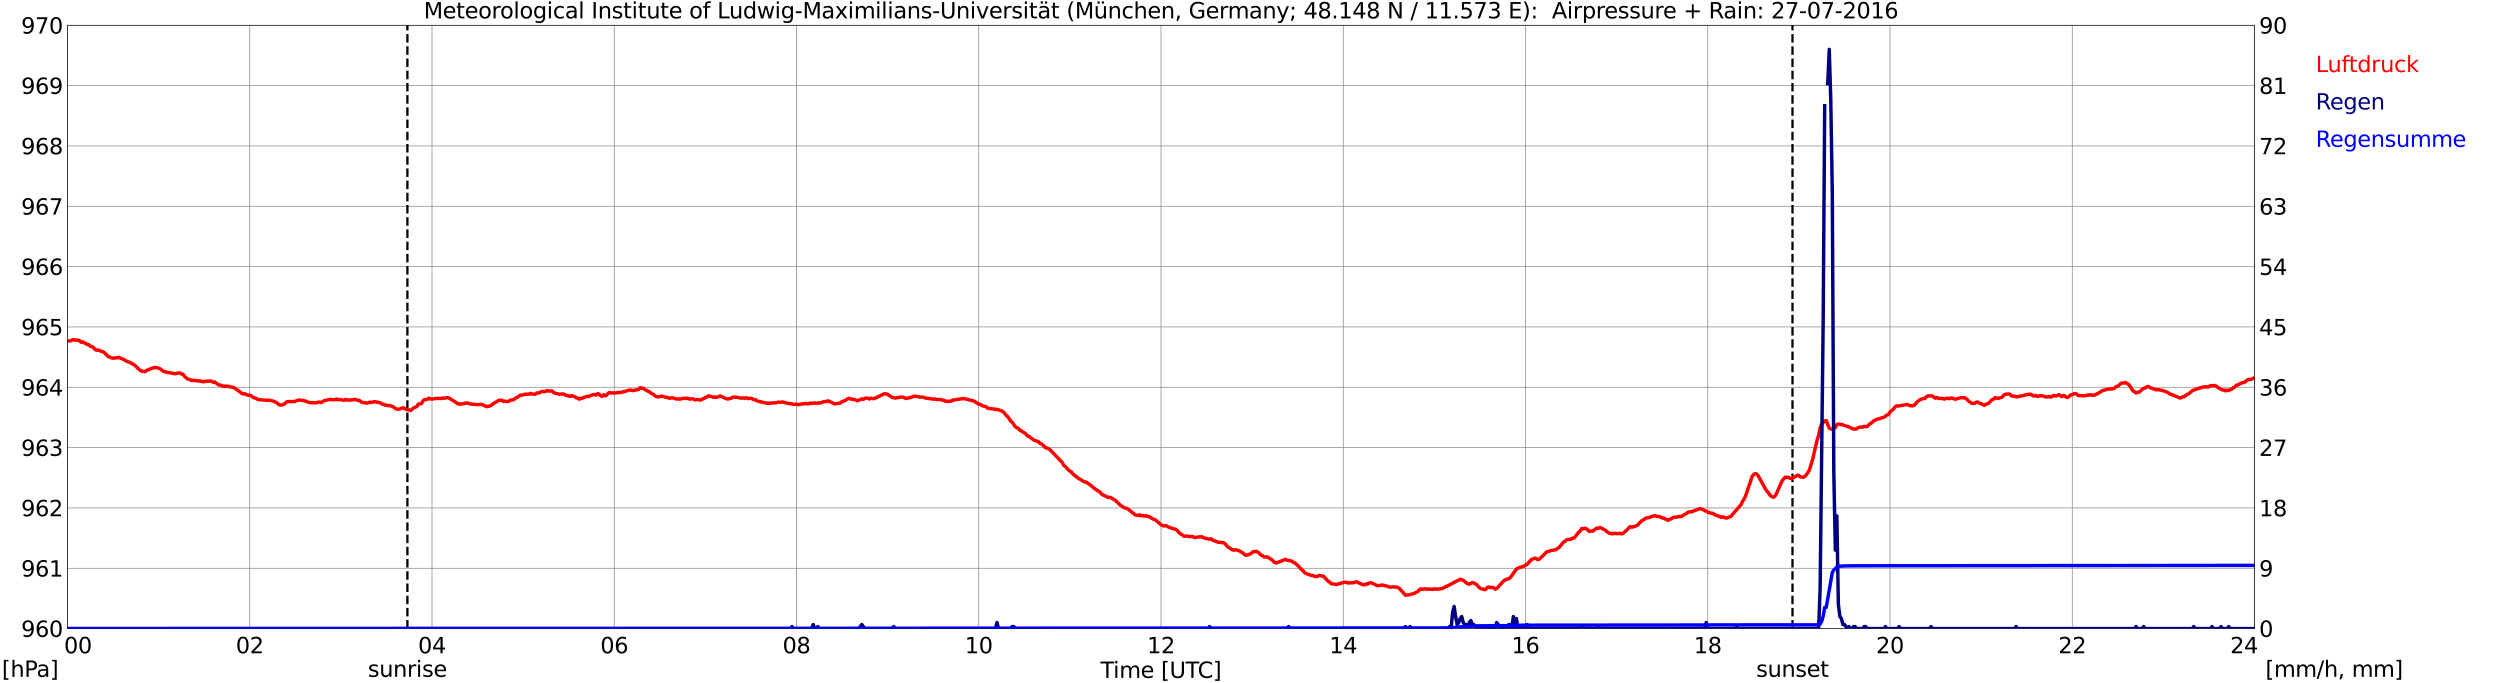 <?xml version="1.0" encoding="utf-8" standalone="no"?>
<!DOCTYPE svg PUBLIC "-//W3C//DTD SVG 1.1//EN"
  "http://www.w3.org/Graphics/SVG/1.1/DTD/svg11.dtd">
<svg xmlns:xlink="http://www.w3.org/1999/xlink" width="1085.4pt" height="296.64pt" viewBox="0 0 1085.4 296.64" xmlns="http://www.w3.org/2000/svg" version="1.1">
 <defs>
  <style type="text/css">*{stroke-linejoin: round; stroke-linecap: butt}</style>
 </defs>
 <g id="figure_1">
  <g id="patch_1">
   <path d="M 0 296.64 
L 1085.4 296.64 
L 1085.4 0 
L 0 0 
z
" style="fill: #ffffff"/>
  </g>
  <g id="axes_1">
   <g id="patch_2">
    <path d="M 29.306 272.909 
L 978.814 272.909 
L 978.814 10.976 
L 29.306 10.976 
z
" style="fill: #ffffff"/>
   </g>
   <g id="patch_3">
    <path d="M 978.814 272.909 
L 978.814 272.909 
L 978.814 10.976 
L 978.814 10.976 
z
" clip-path="url(#p1429c31e83)" style="fill: #d3d3d3; opacity: 0.25; stroke: #d3d3d3; stroke-linejoin: miter"/>
   </g>
   <g id="matplotlib.axis_1">
    <g id="xtick_1">
     <g id="line2d_1">
      <path d="M 29.306 272.909 
L 29.306 10.976 
" clip-path="url(#p1429c31e83)" style="fill: none; stroke: #808080; stroke-width: 0.3; stroke-linecap: square"/>
     </g>
     <g id="line2d_2"/>
     <g id="text_1">
      <!--    00 -->
      <g transform="translate(18.733 283.627) scale(0.095 -0.095)">
       <defs>
        <path id="DejaVuSans-20" transform="scale(0.016)"/>
        <path id="DejaVuSans-30" d="M 2034 4250 
Q 1547 4250 1301 3770 
Q 1056 3291 1056 2328 
Q 1056 1369 1301 889 
Q 1547 409 2034 409 
Q 2525 409 2770 889 
Q 3016 1369 3016 2328 
Q 3016 3291 2770 3770 
Q 2525 4250 2034 4250 
z
M 2034 4750 
Q 2819 4750 3233 4129 
Q 3647 3509 3647 2328 
Q 3647 1150 3233 529 
Q 2819 -91 2034 -91 
Q 1250 -91 836 529 
Q 422 1150 422 2328 
Q 422 3509 836 4129 
Q 1250 4750 2034 4750 
z
" transform="scale(0.016)"/>
       </defs>
       <use xlink:href="#DejaVuSans-20"/>
       <use xlink:href="#DejaVuSans-20" transform="translate(31.787 0)"/>
       <use xlink:href="#DejaVuSans-20" transform="translate(63.574 0)"/>
       <use xlink:href="#DejaVuSans-30" transform="translate(95.361 0)"/>
       <use xlink:href="#DejaVuSans-30" transform="translate(158.984 0)"/>
      </g>
     </g>
    </g>
    <g id="xtick_2">
     <g id="line2d_3">
      <path d="M 108.431 272.909 
L 108.431 10.976 
" clip-path="url(#p1429c31e83)" style="fill: none; stroke: #808080; stroke-width: 0.3; stroke-linecap: square"/>
     </g>
     <g id="line2d_4"/>
     <g id="text_2">
      <!-- 02 -->
      <g transform="translate(102.387 283.627) scale(0.095 -0.095)">
       <defs>
        <path id="DejaVuSans-32" d="M 1228 531 
L 3431 531 
L 3431 0 
L 469 0 
L 469 531 
Q 828 903 1448 1529 
Q 2069 2156 2228 2338 
Q 2531 2678 2651 2914 
Q 2772 3150 2772 3378 
Q 2772 3750 2511 3984 
Q 2250 4219 1831 4219 
Q 1534 4219 1204 4116 
Q 875 4013 500 3803 
L 500 4441 
Q 881 4594 1212 4672 
Q 1544 4750 1819 4750 
Q 2544 4750 2975 4387 
Q 3406 4025 3406 3419 
Q 3406 3131 3298 2873 
Q 3191 2616 2906 2266 
Q 2828 2175 2409 1742 
Q 1991 1309 1228 531 
z
" transform="scale(0.016)"/>
       </defs>
       <use xlink:href="#DejaVuSans-30"/>
       <use xlink:href="#DejaVuSans-32" transform="translate(63.623 0)"/>
      </g>
     </g>
    </g>
    <g id="xtick_3">
     <g id="line2d_5">
      <path d="M 187.557 272.909 
L 187.557 10.976 
" clip-path="url(#p1429c31e83)" style="fill: none; stroke: #808080; stroke-width: 0.3; stroke-linecap: square"/>
     </g>
     <g id="line2d_6"/>
     <g id="text_3">
      <!-- 04 -->
      <g transform="translate(181.513 283.627) scale(0.095 -0.095)">
       <defs>
        <path id="DejaVuSans-34" d="M 2419 4116 
L 825 1625 
L 2419 1625 
L 2419 4116 
z
M 2253 4666 
L 3047 4666 
L 3047 1625 
L 3713 1625 
L 3713 1100 
L 3047 1100 
L 3047 0 
L 2419 0 
L 2419 1100 
L 313 1100 
L 313 1709 
L 2253 4666 
z
" transform="scale(0.016)"/>
       </defs>
       <use xlink:href="#DejaVuSans-30"/>
       <use xlink:href="#DejaVuSans-34" transform="translate(63.623 0)"/>
      </g>
     </g>
    </g>
    <g id="xtick_4">
     <g id="line2d_7">
      <path d="M 266.683 272.909 
L 266.683 10.976 
" clip-path="url(#p1429c31e83)" style="fill: none; stroke: #808080; stroke-width: 0.3; stroke-linecap: square"/>
     </g>
     <g id="line2d_8"/>
     <g id="text_4">
      <!-- 06 -->
      <g transform="translate(260.638 283.627) scale(0.095 -0.095)">
       <defs>
        <path id="DejaVuSans-36" d="M 2113 2584 
Q 1688 2584 1439 2293 
Q 1191 2003 1191 1497 
Q 1191 994 1439 701 
Q 1688 409 2113 409 
Q 2538 409 2786 701 
Q 3034 994 3034 1497 
Q 3034 2003 2786 2293 
Q 2538 2584 2113 2584 
z
M 3366 4563 
L 3366 3988 
Q 3128 4100 2886 4159 
Q 2644 4219 2406 4219 
Q 1781 4219 1451 3797 
Q 1122 3375 1075 2522 
Q 1259 2794 1537 2939 
Q 1816 3084 2150 3084 
Q 2853 3084 3261 2657 
Q 3669 2231 3669 1497 
Q 3669 778 3244 343 
Q 2819 -91 2113 -91 
Q 1303 -91 875 529 
Q 447 1150 447 2328 
Q 447 3434 972 4092 
Q 1497 4750 2381 4750 
Q 2619 4750 2861 4703 
Q 3103 4656 3366 4563 
z
" transform="scale(0.016)"/>
       </defs>
       <use xlink:href="#DejaVuSans-30"/>
       <use xlink:href="#DejaVuSans-36" transform="translate(63.623 0)"/>
      </g>
     </g>
    </g>
    <g id="xtick_5">
     <g id="line2d_9">
      <path d="M 345.808 272.909 
L 345.808 10.976 
" clip-path="url(#p1429c31e83)" style="fill: none; stroke: #808080; stroke-width: 0.3; stroke-linecap: square"/>
     </g>
     <g id="line2d_10"/>
     <g id="text_5">
      <!-- 08 -->
      <g transform="translate(339.764 283.627) scale(0.095 -0.095)">
       <defs>
        <path id="DejaVuSans-38" d="M 2034 2216 
Q 1584 2216 1326 1975 
Q 1069 1734 1069 1313 
Q 1069 891 1326 650 
Q 1584 409 2034 409 
Q 2484 409 2743 651 
Q 3003 894 3003 1313 
Q 3003 1734 2745 1975 
Q 2488 2216 2034 2216 
z
M 1403 2484 
Q 997 2584 770 2862 
Q 544 3141 544 3541 
Q 544 4100 942 4425 
Q 1341 4750 2034 4750 
Q 2731 4750 3128 4425 
Q 3525 4100 3525 3541 
Q 3525 3141 3298 2862 
Q 3072 2584 2669 2484 
Q 3125 2378 3379 2068 
Q 3634 1759 3634 1313 
Q 3634 634 3220 271 
Q 2806 -91 2034 -91 
Q 1263 -91 848 271 
Q 434 634 434 1313 
Q 434 1759 690 2068 
Q 947 2378 1403 2484 
z
M 1172 3481 
Q 1172 3119 1398 2916 
Q 1625 2713 2034 2713 
Q 2441 2713 2670 2916 
Q 2900 3119 2900 3481 
Q 2900 3844 2670 4047 
Q 2441 4250 2034 4250 
Q 1625 4250 1398 4047 
Q 1172 3844 1172 3481 
z
" transform="scale(0.016)"/>
       </defs>
       <use xlink:href="#DejaVuSans-30"/>
       <use xlink:href="#DejaVuSans-38" transform="translate(63.623 0)"/>
      </g>
     </g>
    </g>
    <g id="xtick_6">
     <g id="line2d_11">
      <path d="M 424.934 272.909 
L 424.934 10.976 
" clip-path="url(#p1429c31e83)" style="fill: none; stroke: #808080; stroke-width: 0.3; stroke-linecap: square"/>
     </g>
     <g id="line2d_12"/>
     <g id="text_6">
      <!-- 10 -->
      <g transform="translate(418.89 283.627) scale(0.095 -0.095)">
       <defs>
        <path id="DejaVuSans-31" d="M 794 531 
L 1825 531 
L 1825 4091 
L 703 3866 
L 703 4441 
L 1819 4666 
L 2450 4666 
L 2450 531 
L 3481 531 
L 3481 0 
L 794 0 
L 794 531 
z
" transform="scale(0.016)"/>
       </defs>
       <use xlink:href="#DejaVuSans-31"/>
       <use xlink:href="#DejaVuSans-30" transform="translate(63.623 0)"/>
      </g>
     </g>
    </g>
    <g id="xtick_7">
     <g id="line2d_13">
      <path d="M 504.06 272.909 
L 504.06 10.976 
" clip-path="url(#p1429c31e83)" style="fill: none; stroke: #808080; stroke-width: 0.3; stroke-linecap: square"/>
     </g>
     <g id="line2d_14"/>
     <g id="text_7">
      <!-- 12 -->
      <g transform="translate(498.015 283.627) scale(0.095 -0.095)">
       <use xlink:href="#DejaVuSans-31"/>
       <use xlink:href="#DejaVuSans-32" transform="translate(63.623 0)"/>
      </g>
     </g>
    </g>
    <g id="xtick_8">
     <g id="line2d_15">
      <path d="M 583.185 272.909 
L 583.185 10.976 
" clip-path="url(#p1429c31e83)" style="fill: none; stroke: #808080; stroke-width: 0.3; stroke-linecap: square"/>
     </g>
     <g id="line2d_16"/>
     <g id="text_8">
      <!-- 14 -->
      <g transform="translate(577.141 283.627) scale(0.095 -0.095)">
       <use xlink:href="#DejaVuSans-31"/>
       <use xlink:href="#DejaVuSans-34" transform="translate(63.623 0)"/>
      </g>
     </g>
    </g>
    <g id="xtick_9">
     <g id="line2d_17">
      <path d="M 662.311 272.909 
L 662.311 10.976 
" clip-path="url(#p1429c31e83)" style="fill: none; stroke: #808080; stroke-width: 0.3; stroke-linecap: square"/>
     </g>
     <g id="line2d_18"/>
     <g id="text_9">
      <!-- 16 -->
      <g transform="translate(656.267 283.627) scale(0.095 -0.095)">
       <use xlink:href="#DejaVuSans-31"/>
       <use xlink:href="#DejaVuSans-36" transform="translate(63.623 0)"/>
      </g>
     </g>
    </g>
    <g id="xtick_10">
     <g id="line2d_19">
      <path d="M 741.437 272.909 
L 741.437 10.976 
" clip-path="url(#p1429c31e83)" style="fill: none; stroke: #808080; stroke-width: 0.3; stroke-linecap: square"/>
     </g>
     <g id="line2d_20"/>
     <g id="text_10">
      <!-- 18 -->
      <g transform="translate(735.392 283.627) scale(0.095 -0.095)">
       <use xlink:href="#DejaVuSans-31"/>
       <use xlink:href="#DejaVuSans-38" transform="translate(63.623 0)"/>
      </g>
     </g>
    </g>
    <g id="xtick_11">
     <g id="line2d_21">
      <path d="M 820.562 272.909 
L 820.562 10.976 
" clip-path="url(#p1429c31e83)" style="fill: none; stroke: #808080; stroke-width: 0.3; stroke-linecap: square"/>
     </g>
     <g id="line2d_22"/>
     <g id="text_11">
      <!-- 20 -->
      <g transform="translate(814.518 283.627) scale(0.095 -0.095)">
       <use xlink:href="#DejaVuSans-32"/>
       <use xlink:href="#DejaVuSans-30" transform="translate(63.623 0)"/>
      </g>
     </g>
    </g>
    <g id="xtick_12">
     <g id="line2d_23">
      <path d="M 899.688 272.909 
L 899.688 10.976 
" clip-path="url(#p1429c31e83)" style="fill: none; stroke: #808080; stroke-width: 0.3; stroke-linecap: square"/>
     </g>
     <g id="line2d_24"/>
     <g id="text_12">
      <!-- 22 -->
      <g transform="translate(893.644 283.627) scale(0.095 -0.095)">
       <use xlink:href="#DejaVuSans-32"/>
       <use xlink:href="#DejaVuSans-32" transform="translate(63.623 0)"/>
      </g>
     </g>
    </g>
    <g id="xtick_13">
     <g id="line2d_25">
      <path d="M 978.814 272.909 
L 978.814 10.976 
" clip-path="url(#p1429c31e83)" style="fill: none; stroke: #808080; stroke-width: 0.3; stroke-linecap: square"/>
     </g>
     <g id="line2d_26"/>
     <g id="text_13">
      <!-- 24    -->
      <g transform="translate(968.241 283.627) scale(0.095 -0.095)">
       <use xlink:href="#DejaVuSans-32"/>
       <use xlink:href="#DejaVuSans-34" transform="translate(63.623 0)"/>
       <use xlink:href="#DejaVuSans-20" transform="translate(127.246 0)"/>
       <use xlink:href="#DejaVuSans-20" transform="translate(159.033 0)"/>
       <use xlink:href="#DejaVuSans-20" transform="translate(190.82 0)"/>
      </g>
     </g>
    </g>
    <g id="text_14">
     <!-- Time [UTC] -->
     <g transform="translate(477.806 294.322) scale(0.095 -0.095)">
      <defs>
       <path id="DejaVuSans-54" d="M -19 4666 
L 3928 4666 
L 3928 4134 
L 2272 4134 
L 2272 0 
L 1638 0 
L 1638 4134 
L -19 4134 
L -19 4666 
z
" transform="scale(0.016)"/>
       <path id="DejaVuSans-69" d="M 603 3500 
L 1178 3500 
L 1178 0 
L 603 0 
L 603 3500 
z
M 603 4863 
L 1178 4863 
L 1178 4134 
L 603 4134 
L 603 4863 
z
" transform="scale(0.016)"/>
       <path id="DejaVuSans-6d" d="M 3328 2828 
Q 3544 3216 3844 3400 
Q 4144 3584 4550 3584 
Q 5097 3584 5394 3201 
Q 5691 2819 5691 2113 
L 5691 0 
L 5113 0 
L 5113 2094 
Q 5113 2597 4934 2840 
Q 4756 3084 4391 3084 
Q 3944 3084 3684 2787 
Q 3425 2491 3425 1978 
L 3425 0 
L 2847 0 
L 2847 2094 
Q 2847 2600 2669 2842 
Q 2491 3084 2119 3084 
Q 1678 3084 1418 2786 
Q 1159 2488 1159 1978 
L 1159 0 
L 581 0 
L 581 3500 
L 1159 3500 
L 1159 2956 
Q 1356 3278 1631 3431 
Q 1906 3584 2284 3584 
Q 2666 3584 2933 3390 
Q 3200 3197 3328 2828 
z
" transform="scale(0.016)"/>
       <path id="DejaVuSans-65" d="M 3597 1894 
L 3597 1613 
L 953 1613 
Q 991 1019 1311 708 
Q 1631 397 2203 397 
Q 2534 397 2845 478 
Q 3156 559 3463 722 
L 3463 178 
Q 3153 47 2828 -22 
Q 2503 -91 2169 -91 
Q 1331 -91 842 396 
Q 353 884 353 1716 
Q 353 2575 817 3079 
Q 1281 3584 2069 3584 
Q 2775 3584 3186 3129 
Q 3597 2675 3597 1894 
z
M 3022 2063 
Q 3016 2534 2758 2815 
Q 2500 3097 2075 3097 
Q 1594 3097 1305 2825 
Q 1016 2553 972 2059 
L 3022 2063 
z
" transform="scale(0.016)"/>
       <path id="DejaVuSans-5b" d="M 550 4863 
L 1875 4863 
L 1875 4416 
L 1125 4416 
L 1125 -397 
L 1875 -397 
L 1875 -844 
L 550 -844 
L 550 4863 
z
" transform="scale(0.016)"/>
       <path id="DejaVuSans-55" d="M 556 4666 
L 1191 4666 
L 1191 1831 
Q 1191 1081 1462 751 
Q 1734 422 2344 422 
Q 2950 422 3222 751 
Q 3494 1081 3494 1831 
L 3494 4666 
L 4128 4666 
L 4128 1753 
Q 4128 841 3676 375 
Q 3225 -91 2344 -91 
Q 1459 -91 1007 375 
Q 556 841 556 1753 
L 556 4666 
z
" transform="scale(0.016)"/>
       <path id="DejaVuSans-43" d="M 4122 4306 
L 4122 3641 
Q 3803 3938 3442 4084 
Q 3081 4231 2675 4231 
Q 1875 4231 1450 3742 
Q 1025 3253 1025 2328 
Q 1025 1406 1450 917 
Q 1875 428 2675 428 
Q 3081 428 3442 575 
Q 3803 722 4122 1019 
L 4122 359 
Q 3791 134 3420 21 
Q 3050 -91 2638 -91 
Q 1578 -91 968 557 
Q 359 1206 359 2328 
Q 359 3453 968 4101 
Q 1578 4750 2638 4750 
Q 3056 4750 3426 4639 
Q 3797 4528 4122 4306 
z
" transform="scale(0.016)"/>
       <path id="DejaVuSans-5d" d="M 1947 4863 
L 1947 -844 
L 622 -844 
L 622 -397 
L 1369 -397 
L 1369 4416 
L 622 4416 
L 622 4863 
L 1947 4863 
z
" transform="scale(0.016)"/>
      </defs>
      <use xlink:href="#DejaVuSans-54"/>
      <use xlink:href="#DejaVuSans-69" transform="translate(57.959 0)"/>
      <use xlink:href="#DejaVuSans-6d" transform="translate(85.742 0)"/>
      <use xlink:href="#DejaVuSans-65" transform="translate(183.154 0)"/>
      <use xlink:href="#DejaVuSans-20" transform="translate(244.678 0)"/>
      <use xlink:href="#DejaVuSans-5b" transform="translate(276.465 0)"/>
      <use xlink:href="#DejaVuSans-55" transform="translate(315.479 0)"/>
      <use xlink:href="#DejaVuSans-54" transform="translate(388.672 0)"/>
      <use xlink:href="#DejaVuSans-43" transform="translate(443.881 0)"/>
      <use xlink:href="#DejaVuSans-5d" transform="translate(513.705 0)"/>
     </g>
    </g>
   </g>
   <g id="matplotlib.axis_2">
    <g id="ytick_1">
     <g id="line2d_27">
      <path d="M 29.306 272.909 
L 978.814 272.909 
" clip-path="url(#p1429c31e83)" style="fill: none; stroke: #808080; stroke-width: 0.3; stroke-linecap: square"/>
     </g>
     <g id="line2d_28"/>
     <g id="text_15">
      <!-- 960 -->
      <g transform="translate(9.173 276.518) scale(0.095 -0.095)">
       <defs>
        <path id="DejaVuSans-39" d="M 703 97 
L 703 672 
Q 941 559 1184 500 
Q 1428 441 1663 441 
Q 2288 441 2617 861 
Q 2947 1281 2994 2138 
Q 2813 1869 2534 1725 
Q 2256 1581 1919 1581 
Q 1219 1581 811 2004 
Q 403 2428 403 3163 
Q 403 3881 828 4315 
Q 1253 4750 1959 4750 
Q 2769 4750 3195 4129 
Q 3622 3509 3622 2328 
Q 3622 1225 3098 567 
Q 2575 -91 1691 -91 
Q 1453 -91 1209 -44 
Q 966 3 703 97 
z
M 1959 2075 
Q 2384 2075 2632 2365 
Q 2881 2656 2881 3163 
Q 2881 3666 2632 3958 
Q 2384 4250 1959 4250 
Q 1534 4250 1286 3958 
Q 1038 3666 1038 3163 
Q 1038 2656 1286 2365 
Q 1534 2075 1959 2075 
z
" transform="scale(0.016)"/>
       </defs>
       <use xlink:href="#DejaVuSans-39"/>
       <use xlink:href="#DejaVuSans-36" transform="translate(63.623 0)"/>
       <use xlink:href="#DejaVuSans-30" transform="translate(127.246 0)"/>
      </g>
     </g>
    </g>
    <g id="ytick_2">
     <g id="line2d_29">
      <path d="M 29.306 246.715 
L 978.814 246.715 
" clip-path="url(#p1429c31e83)" style="fill: none; stroke: #808080; stroke-width: 0.3; stroke-linecap: square"/>
     </g>
     <g id="line2d_30"/>
     <g id="text_16">
      <!-- 961 -->
      <g transform="translate(9.173 250.325) scale(0.095 -0.095)">
       <use xlink:href="#DejaVuSans-39"/>
       <use xlink:href="#DejaVuSans-36" transform="translate(63.623 0)"/>
       <use xlink:href="#DejaVuSans-31" transform="translate(127.246 0)"/>
      </g>
     </g>
    </g>
    <g id="ytick_3">
     <g id="line2d_31">
      <path d="M 29.306 220.522 
L 978.814 220.522 
" clip-path="url(#p1429c31e83)" style="fill: none; stroke: #808080; stroke-width: 0.3; stroke-linecap: square"/>
     </g>
     <g id="line2d_32"/>
     <g id="text_17">
      <!-- 962 -->
      <g transform="translate(9.173 224.131) scale(0.095 -0.095)">
       <use xlink:href="#DejaVuSans-39"/>
       <use xlink:href="#DejaVuSans-36" transform="translate(63.623 0)"/>
       <use xlink:href="#DejaVuSans-32" transform="translate(127.246 0)"/>
      </g>
     </g>
    </g>
    <g id="ytick_4">
     <g id="line2d_33">
      <path d="M 29.306 194.329 
L 978.814 194.329 
" clip-path="url(#p1429c31e83)" style="fill: none; stroke: #808080; stroke-width: 0.3; stroke-linecap: square"/>
     </g>
     <g id="line2d_34"/>
     <g id="text_18">
      <!-- 963 -->
      <g transform="translate(9.173 197.938) scale(0.095 -0.095)">
       <defs>
        <path id="DejaVuSans-33" d="M 2597 2516 
Q 3050 2419 3304 2112 
Q 3559 1806 3559 1356 
Q 3559 666 3084 287 
Q 2609 -91 1734 -91 
Q 1441 -91 1130 -33 
Q 819 25 488 141 
L 488 750 
Q 750 597 1062 519 
Q 1375 441 1716 441 
Q 2309 441 2620 675 
Q 2931 909 2931 1356 
Q 2931 1769 2642 2001 
Q 2353 2234 1838 2234 
L 1294 2234 
L 1294 2753 
L 1863 2753 
Q 2328 2753 2575 2939 
Q 2822 3125 2822 3475 
Q 2822 3834 2567 4026 
Q 2313 4219 1838 4219 
Q 1578 4219 1281 4162 
Q 984 4106 628 3988 
L 628 4550 
Q 988 4650 1302 4700 
Q 1616 4750 1894 4750 
Q 2613 4750 3031 4423 
Q 3450 4097 3450 3541 
Q 3450 3153 3228 2886 
Q 3006 2619 2597 2516 
z
" transform="scale(0.016)"/>
       </defs>
       <use xlink:href="#DejaVuSans-39"/>
       <use xlink:href="#DejaVuSans-36" transform="translate(63.623 0)"/>
       <use xlink:href="#DejaVuSans-33" transform="translate(127.246 0)"/>
      </g>
     </g>
    </g>
    <g id="ytick_5">
     <g id="line2d_35">
      <path d="M 29.306 168.136 
L 978.814 168.136 
" clip-path="url(#p1429c31e83)" style="fill: none; stroke: #808080; stroke-width: 0.3; stroke-linecap: square"/>
     </g>
     <g id="line2d_36"/>
     <g id="text_19">
      <!-- 964 -->
      <g transform="translate(9.173 171.745) scale(0.095 -0.095)">
       <use xlink:href="#DejaVuSans-39"/>
       <use xlink:href="#DejaVuSans-36" transform="translate(63.623 0)"/>
       <use xlink:href="#DejaVuSans-34" transform="translate(127.246 0)"/>
      </g>
     </g>
    </g>
    <g id="ytick_6">
     <g id="line2d_37">
      <path d="M 29.306 141.942 
L 978.814 141.942 
" clip-path="url(#p1429c31e83)" style="fill: none; stroke: #808080; stroke-width: 0.3; stroke-linecap: square"/>
     </g>
     <g id="line2d_38"/>
     <g id="text_20">
      <!-- 965 -->
      <g transform="translate(9.173 145.551) scale(0.095 -0.095)">
       <defs>
        <path id="DejaVuSans-35" d="M 691 4666 
L 3169 4666 
L 3169 4134 
L 1269 4134 
L 1269 2991 
Q 1406 3038 1543 3061 
Q 1681 3084 1819 3084 
Q 2600 3084 3056 2656 
Q 3513 2228 3513 1497 
Q 3513 744 3044 326 
Q 2575 -91 1722 -91 
Q 1428 -91 1123 -41 
Q 819 9 494 109 
L 494 744 
Q 775 591 1075 516 
Q 1375 441 1709 441 
Q 2250 441 2565 725 
Q 2881 1009 2881 1497 
Q 2881 1984 2565 2268 
Q 2250 2553 1709 2553 
Q 1456 2553 1204 2497 
Q 953 2441 691 2322 
L 691 4666 
z
" transform="scale(0.016)"/>
       </defs>
       <use xlink:href="#DejaVuSans-39"/>
       <use xlink:href="#DejaVuSans-36" transform="translate(63.623 0)"/>
       <use xlink:href="#DejaVuSans-35" transform="translate(127.246 0)"/>
      </g>
     </g>
    </g>
    <g id="ytick_7">
     <g id="line2d_39">
      <path d="M 29.306 115.749 
L 978.814 115.749 
" clip-path="url(#p1429c31e83)" style="fill: none; stroke: #808080; stroke-width: 0.3; stroke-linecap: square"/>
     </g>
     <g id="line2d_40"/>
     <g id="text_21">
      <!-- 966 -->
      <g transform="translate(9.173 119.358) scale(0.095 -0.095)">
       <use xlink:href="#DejaVuSans-39"/>
       <use xlink:href="#DejaVuSans-36" transform="translate(63.623 0)"/>
       <use xlink:href="#DejaVuSans-36" transform="translate(127.246 0)"/>
      </g>
     </g>
    </g>
    <g id="ytick_8">
     <g id="line2d_41">
      <path d="M 29.306 89.556 
L 978.814 89.556 
" clip-path="url(#p1429c31e83)" style="fill: none; stroke: #808080; stroke-width: 0.3; stroke-linecap: square"/>
     </g>
     <g id="line2d_42"/>
     <g id="text_22">
      <!-- 967 -->
      <g transform="translate(9.173 93.165) scale(0.095 -0.095)">
       <defs>
        <path id="DejaVuSans-37" d="M 525 4666 
L 3525 4666 
L 3525 4397 
L 1831 0 
L 1172 0 
L 2766 4134 
L 525 4134 
L 525 4666 
z
" transform="scale(0.016)"/>
       </defs>
       <use xlink:href="#DejaVuSans-39"/>
       <use xlink:href="#DejaVuSans-36" transform="translate(63.623 0)"/>
       <use xlink:href="#DejaVuSans-37" transform="translate(127.246 0)"/>
      </g>
     </g>
    </g>
    <g id="ytick_9">
     <g id="line2d_43">
      <path d="M 29.306 63.362 
L 978.814 63.362 
" clip-path="url(#p1429c31e83)" style="fill: none; stroke: #808080; stroke-width: 0.3; stroke-linecap: square"/>
     </g>
     <g id="line2d_44"/>
     <g id="text_23">
      <!-- 968 -->
      <g transform="translate(9.173 66.972) scale(0.095 -0.095)">
       <use xlink:href="#DejaVuSans-39"/>
       <use xlink:href="#DejaVuSans-36" transform="translate(63.623 0)"/>
       <use xlink:href="#DejaVuSans-38" transform="translate(127.246 0)"/>
      </g>
     </g>
    </g>
    <g id="ytick_10">
     <g id="line2d_45">
      <path d="M 29.306 37.169 
L 978.814 37.169 
" clip-path="url(#p1429c31e83)" style="fill: none; stroke: #808080; stroke-width: 0.3; stroke-linecap: square"/>
     </g>
     <g id="line2d_46"/>
     <g id="text_24">
      <!-- 969 -->
      <g transform="translate(9.173 40.778) scale(0.095 -0.095)">
       <use xlink:href="#DejaVuSans-39"/>
       <use xlink:href="#DejaVuSans-36" transform="translate(63.623 0)"/>
       <use xlink:href="#DejaVuSans-39" transform="translate(127.246 0)"/>
      </g>
     </g>
    </g>
    <g id="ytick_11">
     <g id="line2d_47">
      <path d="M 29.306 10.976 
L 978.814 10.976 
" clip-path="url(#p1429c31e83)" style="fill: none; stroke: #808080; stroke-width: 0.3; stroke-linecap: square"/>
     </g>
     <g id="line2d_48"/>
     <g id="text_25">
      <!-- 970 -->
      <g transform="translate(9.173 14.585) scale(0.095 -0.095)">
       <use xlink:href="#DejaVuSans-39"/>
       <use xlink:href="#DejaVuSans-37" transform="translate(63.623 0)"/>
       <use xlink:href="#DejaVuSans-30" transform="translate(127.246 0)"/>
      </g>
     </g>
    </g>
   </g>
   <g id="line2d_49">
    <path d="M 176.875 272.909 
L 176.875 10.976 
" clip-path="url(#p1429c31e83)" style="fill: none; stroke-dasharray: 3.7,1.6; stroke-dashoffset: 0; stroke: #000000"/>
   </g>
   <g id="line2d_50">
    <path d="M 778.23 272.909 
L 778.23 10.976 
" clip-path="url(#p1429c31e83)" style="fill: none; stroke-dasharray: 3.7,1.6; stroke-dashoffset: 0; stroke: #000000"/>
   </g>
   <g id="line2d_51">
    <path d="M 29.306 147.967 
L 29.965 148.032 
L 30.625 147.967 
L 31.284 147.6 
L 31.943 147.443 
L 32.603 147.705 
L 33.262 147.6 
L 34.581 147.914 
L 35.24 148.595 
L 35.9 148.386 
L 36.559 148.91 
L 37.218 149.119 
L 37.878 149.591 
L 38.537 149.643 
L 39.197 150.324 
L 39.856 150.429 
L 40.515 150.848 
L 41.175 151.581 
L 41.834 152.053 
L 42.493 151.948 
L 44.472 152.681 
L 45.131 152.943 
L 47.109 154.882 
L 47.768 155.039 
L 48.428 155.406 
L 49.087 155.51 
L 51.065 155.301 
L 51.725 155.144 
L 52.384 155.563 
L 53.043 155.772 
L 55.681 157.134 
L 56.34 157.292 
L 58.319 158.444 
L 59.637 159.649 
L 60.297 160.382 
L 61.615 161.221 
L 62.275 161.221 
L 62.934 161.378 
L 63.594 160.854 
L 65.572 160.016 
L 66.89 159.597 
L 68.209 159.597 
L 69.528 160.12 
L 70.847 161.168 
L 72.825 161.692 
L 76.122 162.268 
L 76.781 162.059 
L 78.1 161.902 
L 78.759 162.373 
L 79.419 162.425 
L 80.078 163.368 
L 81.397 164.521 
L 82.056 164.678 
L 83.375 165.202 
L 84.034 165.097 
L 84.694 165.307 
L 85.353 165.202 
L 86.013 165.464 
L 86.672 165.307 
L 87.991 165.726 
L 88.65 165.726 
L 89.309 165.464 
L 90.628 165.516 
L 91.288 165.359 
L 91.947 165.569 
L 92.606 165.988 
L 93.266 165.831 
L 94.584 166.878 
L 95.244 167.245 
L 95.903 167.193 
L 96.563 167.612 
L 99.2 167.716 
L 99.86 168.031 
L 100.519 167.978 
L 101.838 168.45 
L 105.135 170.86 
L 105.794 171.069 
L 106.453 170.964 
L 107.113 171.384 
L 107.772 171.593 
L 108.431 171.541 
L 109.091 171.907 
L 109.75 172.431 
L 110.41 172.746 
L 111.069 172.903 
L 111.728 173.322 
L 112.388 173.531 
L 116.344 173.793 
L 117.003 173.741 
L 118.982 174.265 
L 120.3 174.946 
L 120.96 175.574 
L 121.619 175.889 
L 122.278 175.836 
L 122.938 175.522 
L 123.597 175.365 
L 124.257 174.631 
L 124.916 174.317 
L 126.894 174.37 
L 128.213 174.265 
L 128.872 173.898 
L 130.191 173.636 
L 130.85 173.846 
L 131.51 173.793 
L 132.169 174.055 
L 132.829 174.16 
L 133.488 174.527 
L 134.807 174.841 
L 135.466 174.789 
L 136.125 174.893 
L 137.444 174.841 
L 138.104 174.579 
L 138.763 174.579 
L 139.422 174.736 
L 140.741 173.95 
L 143.379 173.374 
L 144.697 173.584 
L 145.357 173.531 
L 146.016 173.217 
L 146.676 173.584 
L 147.335 173.427 
L 149.313 173.793 
L 149.972 173.427 
L 150.632 173.689 
L 151.291 173.636 
L 151.951 173.741 
L 152.61 173.584 
L 153.269 173.584 
L 153.929 173.374 
L 154.588 173.531 
L 155.247 173.846 
L 155.907 173.793 
L 157.226 174.736 
L 157.885 174.841 
L 158.544 174.789 
L 159.204 175.051 
L 159.863 174.893 
L 160.523 174.579 
L 161.182 174.736 
L 162.501 174.37 
L 165.138 174.893 
L 165.798 175.417 
L 166.457 175.47 
L 167.116 175.889 
L 167.776 175.889 
L 168.435 176.151 
L 169.094 176.046 
L 170.413 176.465 
L 171.073 176.884 
L 171.732 177.46 
L 173.051 177.722 
L 175.029 177.041 
L 175.688 177.303 
L 176.348 177.722 
L 177.666 177.984 
L 178.326 178.246 
L 179.645 177.041 
L 180.963 176.517 
L 181.623 175.417 
L 182.941 175.26 
L 183.601 174.108 
L 184.26 173.531 
L 184.92 173.531 
L 185.579 173.322 
L 186.238 172.85 
L 186.898 173.269 
L 187.557 173.165 
L 188.217 173.217 
L 188.876 173.008 
L 190.854 172.955 
L 191.513 173.008 
L 192.173 172.798 
L 192.832 172.903 
L 194.151 172.641 
L 194.81 172.746 
L 196.788 173.95 
L 198.767 175.26 
L 199.426 175.417 
L 200.745 175.365 
L 202.063 175.051 
L 202.723 174.946 
L 204.701 175.47 
L 207.339 175.679 
L 208.657 175.574 
L 209.317 175.627 
L 211.295 176.57 
L 211.954 176.36 
L 212.614 176.308 
L 213.273 175.941 
L 214.592 174.946 
L 215.91 174.265 
L 216.57 173.741 
L 217.889 173.741 
L 218.548 174.265 
L 219.207 174.16 
L 220.526 174.37 
L 221.845 173.636 
L 222.504 173.636 
L 223.164 173.427 
L 223.823 172.798 
L 224.482 172.588 
L 225.801 171.645 
L 227.12 171.436 
L 227.779 171.174 
L 229.757 171.122 
L 230.417 170.807 
L 231.076 171.069 
L 232.395 171.174 
L 233.054 170.598 
L 233.714 170.598 
L 234.373 170.441 
L 235.033 170.021 
L 235.692 169.917 
L 236.351 170.126 
L 237.67 169.55 
L 238.329 169.812 
L 239.648 169.707 
L 240.308 170.336 
L 240.967 170.702 
L 242.945 171.174 
L 244.264 171.017 
L 245.583 171.488 
L 246.242 171.803 
L 246.901 171.855 
L 247.561 172.117 
L 248.22 171.803 
L 249.539 172.222 
L 250.198 172.746 
L 250.858 172.798 
L 251.517 173.322 
L 252.176 172.903 
L 252.836 172.903 
L 253.495 172.536 
L 254.814 172.065 
L 255.473 172.169 
L 257.451 171.331 
L 258.111 171.279 
L 258.77 171.541 
L 259.43 170.912 
L 260.089 171.122 
L 260.748 171.855 
L 261.408 172.117 
L 262.067 171.384 
L 262.726 171.855 
L 263.386 171.541 
L 264.045 170.755 
L 264.705 170.388 
L 265.364 170.65 
L 266.023 170.545 
L 267.342 170.65 
L 268.002 170.441 
L 269.98 170.336 
L 270.639 170.021 
L 271.298 169.969 
L 273.277 169.34 
L 273.936 169.34 
L 274.595 169.602 
L 277.233 169.079 
L 277.892 168.345 
L 279.211 168.607 
L 281.189 169.812 
L 281.849 170.021 
L 282.508 170.598 
L 283.827 171.331 
L 284.486 171.96 
L 285.145 172.274 
L 286.464 172.222 
L 287.124 171.96 
L 288.442 172.274 
L 289.102 172.484 
L 289.761 172.536 
L 290.42 172.903 
L 291.08 172.85 
L 291.739 172.641 
L 293.058 173.06 
L 293.717 173.269 
L 294.377 173.165 
L 295.036 173.322 
L 296.355 173.008 
L 297.014 172.903 
L 297.674 173.008 
L 298.333 172.85 
L 299.652 173.322 
L 300.311 173.112 
L 300.971 173.165 
L 301.63 173.636 
L 302.289 173.479 
L 302.949 173.479 
L 304.267 173.689 
L 304.927 173.269 
L 305.586 173.06 
L 306.246 172.536 
L 306.905 172.379 
L 307.564 171.855 
L 308.883 172.169 
L 309.543 172.484 
L 310.202 172.326 
L 310.861 172.536 
L 311.521 172.379 
L 312.18 172.065 
L 312.839 171.96 
L 315.477 173.165 
L 316.136 173.217 
L 317.455 172.903 
L 318.114 172.431 
L 318.774 172.379 
L 319.433 172.536 
L 320.093 172.431 
L 321.411 172.85 
L 322.73 172.798 
L 323.39 172.903 
L 324.049 172.641 
L 324.708 173.06 
L 325.368 172.903 
L 326.027 172.955 
L 326.686 173.165 
L 327.346 173.584 
L 328.005 173.531 
L 328.665 174.003 
L 329.324 174.265 
L 330.643 174.527 
L 331.961 174.893 
L 332.621 174.893 
L 333.28 175.103 
L 337.236 174.841 
L 337.896 174.579 
L 339.215 174.631 
L 339.874 174.527 
L 341.852 175.103 
L 343.83 175.313 
L 344.49 175.574 
L 345.808 175.47 
L 346.468 175.732 
L 348.446 175.313 
L 349.105 175.313 
L 349.765 175.103 
L 350.424 175.365 
L 351.083 175.313 
L 351.743 174.946 
L 352.402 175.208 
L 353.062 174.998 
L 354.38 174.998 
L 355.04 175.103 
L 355.699 174.841 
L 356.359 174.946 
L 357.018 174.579 
L 357.677 174.37 
L 358.337 174.37 
L 359.655 174.055 
L 360.315 174.474 
L 360.974 174.631 
L 362.293 175.365 
L 364.93 174.946 
L 365.59 174.37 
L 366.909 173.898 
L 368.227 173.008 
L 368.887 172.955 
L 369.546 173.374 
L 370.206 173.269 
L 370.865 173.531 
L 371.524 173.636 
L 372.184 174.003 
L 374.162 173.165 
L 374.821 173.427 
L 375.481 172.955 
L 376.14 172.746 
L 377.459 173.217 
L 378.118 172.85 
L 379.437 173.112 
L 384.053 170.912 
L 385.371 171.174 
L 386.031 171.698 
L 387.349 172.536 
L 388.668 172.798 
L 389.987 172.588 
L 390.646 172.536 
L 391.306 172.326 
L 392.624 172.588 
L 393.284 173.008 
L 395.262 172.588 
L 395.921 172.431 
L 396.581 172.065 
L 397.24 172.012 
L 397.899 172.169 
L 398.559 172.169 
L 399.218 172.379 
L 400.537 172.431 
L 401.196 172.536 
L 401.856 172.85 
L 403.175 172.955 
L 405.153 173.322 
L 405.812 173.217 
L 406.471 173.427 
L 407.79 173.479 
L 408.45 173.427 
L 409.109 173.741 
L 409.768 173.741 
L 410.428 174.265 
L 411.087 174.108 
L 411.746 174.37 
L 412.406 174.108 
L 413.065 174.16 
L 413.725 173.636 
L 414.384 173.689 
L 415.043 173.479 
L 416.362 173.322 
L 417.681 173.112 
L 418.34 173.008 
L 419.659 173.322 
L 422.956 174.16 
L 424.934 175.522 
L 425.593 175.522 
L 426.253 176.046 
L 428.231 176.675 
L 428.89 177.251 
L 431.528 177.565 
L 432.187 177.775 
L 432.847 177.722 
L 434.165 178.141 
L 434.825 178.351 
L 435.484 178.77 
L 436.144 179.399 
L 436.803 180.342 
L 437.462 180.813 
L 438.781 182.804 
L 439.44 183.275 
L 440.759 185.266 
L 441.419 185.685 
L 442.078 185.947 
L 442.737 186.785 
L 443.397 187.047 
L 444.056 187.571 
L 444.716 187.885 
L 445.375 188.409 
L 446.034 189.195 
L 446.694 189.457 
L 448.012 190.4 
L 448.672 190.976 
L 449.991 191.5 
L 450.65 191.605 
L 451.309 192.338 
L 451.969 192.6 
L 452.628 193.072 
L 453.947 194.434 
L 454.606 194.486 
L 455.925 195.324 
L 461.2 200.825 
L 461.859 202.082 
L 462.519 202.554 
L 463.838 203.968 
L 464.497 204.544 
L 465.156 204.859 
L 465.816 205.802 
L 467.794 207.321 
L 468.453 207.897 
L 469.113 208.107 
L 470.431 209.05 
L 471.75 209.416 
L 472.409 209.94 
L 473.069 210.307 
L 475.047 211.983 
L 477.685 213.764 
L 478.344 214.602 
L 480.981 215.912 
L 481.641 215.86 
L 482.3 216.069 
L 484.278 217.274 
L 486.256 219.213 
L 488.235 220.575 
L 488.894 220.627 
L 489.553 220.889 
L 490.872 221.884 
L 491.532 222.565 
L 492.191 222.932 
L 492.85 223.561 
L 494.169 223.823 
L 494.828 223.508 
L 495.488 223.98 
L 496.147 223.77 
L 496.807 224.084 
L 497.466 223.823 
L 498.125 224.189 
L 498.785 224.242 
L 500.763 225.447 
L 501.422 225.551 
L 504.06 227.804 
L 504.719 228.171 
L 505.379 228.328 
L 506.038 228.223 
L 506.697 228.433 
L 507.357 228.852 
L 509.335 229.533 
L 510.654 229.847 
L 511.972 231.314 
L 512.632 231.838 
L 513.291 232.204 
L 513.95 232.781 
L 514.61 232.833 
L 515.269 232.676 
L 516.588 233.043 
L 517.907 232.885 
L 518.566 233.409 
L 519.226 233.357 
L 519.885 233.147 
L 521.863 233.043 
L 522.522 233.462 
L 525.16 234.143 
L 525.819 233.881 
L 526.479 234.509 
L 529.116 235.505 
L 529.776 235.4 
L 530.435 235.61 
L 531.094 235.61 
L 531.754 235.924 
L 533.073 237.495 
L 533.732 237.81 
L 534.391 238.334 
L 535.051 238.7 
L 535.71 238.857 
L 536.369 238.7 
L 537.688 238.962 
L 539.666 240.115 
L 540.326 240.743 
L 540.985 241.11 
L 542.304 240.743 
L 542.963 240.377 
L 544.282 239.434 
L 544.941 239.486 
L 545.601 239.381 
L 546.26 239.8 
L 547.579 241.058 
L 548.238 241.267 
L 548.898 241.844 
L 550.216 241.791 
L 550.876 242.158 
L 551.535 242.682 
L 552.195 242.944 
L 552.854 243.729 
L 553.513 244.253 
L 554.173 244.41 
L 558.129 242.839 
L 558.788 243.206 
L 560.766 243.572 
L 561.426 244.096 
L 562.085 244.358 
L 563.404 245.458 
L 564.723 246.873 
L 566.042 248.13 
L 566.701 248.863 
L 569.338 249.859 
L 569.998 249.806 
L 570.657 250.225 
L 571.317 250.33 
L 571.976 250.278 
L 572.635 249.859 
L 573.954 250.068 
L 574.613 250.173 
L 576.592 252.321 
L 577.251 252.688 
L 577.91 253.421 
L 579.889 253.683 
L 580.548 253.683 
L 583.845 252.74 
L 584.504 252.792 
L 585.164 253.107 
L 587.142 253.002 
L 587.801 252.949 
L 588.46 252.688 
L 589.12 252.635 
L 589.779 253.054 
L 590.439 253.264 
L 591.757 253.892 
L 592.417 253.892 
L 593.076 253.526 
L 593.736 253.578 
L 594.395 253.159 
L 595.054 253.002 
L 595.714 253.159 
L 597.692 254.154 
L 598.351 254.259 
L 600.329 253.997 
L 603.626 254.94 
L 604.945 254.783 
L 606.264 254.888 
L 606.923 255.045 
L 607.582 255.464 
L 608.242 256.302 
L 608.901 256.931 
L 609.561 257.769 
L 610.22 258.398 
L 611.539 258.293 
L 612.858 257.926 
L 613.517 257.821 
L 614.836 257.193 
L 615.495 256.878 
L 616.154 256.145 
L 616.814 255.674 
L 617.473 255.883 
L 618.792 255.569 
L 619.451 255.883 
L 620.111 255.726 
L 622.089 255.883 
L 622.748 255.621 
L 623.408 255.831 
L 626.045 255.569 
L 630.001 253.578 
L 632.639 252.164 
L 633.298 251.954 
L 633.958 251.483 
L 635.276 251.902 
L 636.595 253.054 
L 637.255 253.473 
L 637.914 253.631 
L 639.233 252.949 
L 639.892 253.107 
L 641.211 253.892 
L 641.87 254.731 
L 642.53 255.359 
L 643.189 255.674 
L 643.848 255.674 
L 644.508 256.04 
L 645.167 255.778 
L 645.827 254.94 
L 646.486 254.888 
L 647.145 255.097 
L 647.805 255.045 
L 648.464 255.15 
L 649.123 255.778 
L 649.783 255.516 
L 650.442 254.888 
L 651.102 253.997 
L 651.761 253.421 
L 653.08 251.902 
L 653.739 251.745 
L 654.399 251.378 
L 655.058 251.273 
L 655.717 250.749 
L 658.355 247.082 
L 659.674 246.401 
L 660.992 246.034 
L 661.652 245.773 
L 662.311 245.353 
L 662.97 245.092 
L 664.949 242.839 
L 665.608 242.682 
L 666.267 242.315 
L 666.927 242.472 
L 667.586 242.944 
L 668.246 242.786 
L 670.224 240.953 
L 671.542 239.591 
L 673.521 239.015 
L 675.499 238.648 
L 676.158 238.124 
L 676.817 237.757 
L 678.796 235.4 
L 679.455 234.981 
L 680.114 234.405 
L 680.774 234.195 
L 682.092 234.143 
L 682.752 233.619 
L 683.411 233.566 
L 684.73 231.942 
L 685.389 231.104 
L 686.049 230.528 
L 686.708 229.48 
L 687.368 229.585 
L 688.027 229.323 
L 688.686 229.533 
L 689.346 230.057 
L 690.005 230.738 
L 690.664 230.528 
L 691.324 230.685 
L 692.643 229.69 
L 693.302 229.271 
L 693.961 229.428 
L 694.621 229.009 
L 696.599 229.952 
L 697.258 230.423 
L 697.918 231.052 
L 698.577 231.419 
L 699.896 231.785 
L 700.555 231.576 
L 702.533 231.681 
L 703.193 231.523 
L 703.852 231.785 
L 704.511 231.681 
L 706.49 229.952 
L 707.149 229.166 
L 707.808 228.642 
L 708.468 228.904 
L 709.127 228.642 
L 709.786 228.59 
L 710.446 228.171 
L 711.105 227.909 
L 711.765 227.071 
L 713.083 225.866 
L 713.743 225.604 
L 714.402 224.975 
L 716.38 224.608 
L 717.04 224.189 
L 718.358 223.927 
L 720.996 224.451 
L 721.655 224.87 
L 722.315 224.975 
L 722.974 225.237 
L 723.633 225.708 
L 724.293 225.918 
L 724.952 225.394 
L 725.612 225.289 
L 726.271 224.765 
L 726.93 224.504 
L 728.249 224.504 
L 728.909 224.189 
L 729.568 224.294 
L 730.227 224.084 
L 731.546 223.246 
L 732.205 222.932 
L 732.865 222.408 
L 733.524 222.199 
L 734.184 222.251 
L 738.14 220.784 
L 739.459 221.256 
L 740.118 221.727 
L 740.777 221.937 
L 741.437 222.356 
L 742.756 222.775 
L 743.415 222.827 
L 744.074 223.142 
L 744.734 223.613 
L 745.393 223.77 
L 747.371 224.608 
L 748.031 224.346 
L 748.69 224.713 
L 749.349 224.923 
L 750.009 224.818 
L 750.668 224.451 
L 751.327 224.346 
L 755.284 219.789 
L 755.943 219.003 
L 756.602 217.536 
L 757.262 216.646 
L 757.921 215.179 
L 759.24 211.145 
L 759.899 209.469 
L 760.559 207.164 
L 761.218 206.168 
L 761.878 205.644 
L 762.537 205.644 
L 763.196 206.325 
L 766.493 212.297 
L 767.153 213.24 
L 767.812 213.974 
L 768.471 215.022 
L 769.131 215.545 
L 769.79 215.86 
L 770.449 215.65 
L 771.109 214.655 
L 773.746 208.683 
L 775.065 207.164 
L 775.725 207.268 
L 776.384 207.164 
L 777.043 207.635 
L 777.703 207.74 
L 779.021 207.111 
L 779.681 206.797 
L 780.34 206.325 
L 781 206.43 
L 781.659 207.059 
L 782.978 207.164 
L 783.637 206.849 
L 784.956 205.121 
L 785.615 203.916 
L 786.934 199.62 
L 788.912 191.029 
L 789.572 189.09 
L 790.231 185.79 
L 790.89 184.113 
L 792.209 182.751 
L 792.868 182.594 
L 794.187 185.947 
L 794.847 186.261 
L 795.506 186.314 
L 796.165 186.104 
L 796.825 185.737 
L 797.484 184.323 
L 798.143 184.061 
L 798.803 184.271 
L 799.462 184.271 
L 802.759 185.371 
L 804.078 185.999 
L 804.737 186.314 
L 806.056 186.209 
L 806.715 185.633 
L 808.034 185.371 
L 808.694 185.476 
L 809.353 185.109 
L 810.012 185.214 
L 810.672 185.161 
L 811.331 184.428 
L 811.99 183.904 
L 812.65 183.59 
L 813.309 182.856 
L 813.969 182.437 
L 814.628 182.228 
L 815.287 181.861 
L 815.947 181.808 
L 816.606 181.494 
L 817.925 181.18 
L 819.244 180.184 
L 819.903 180.027 
L 820.562 178.875 
L 821.222 178.246 
L 821.881 177.827 
L 822.541 176.937 
L 823.2 176.308 
L 824.519 176.203 
L 825.837 175.994 
L 827.816 175.627 
L 828.475 175.784 
L 829.134 176.098 
L 830.453 176.203 
L 831.112 175.889 
L 831.772 175.26 
L 832.431 174.37 
L 833.091 173.95 
L 833.75 173.374 
L 834.409 173.269 
L 835.069 173.008 
L 835.728 173.008 
L 836.388 172.274 
L 837.047 171.907 
L 838.366 171.855 
L 839.025 171.907 
L 839.684 172.536 
L 840.344 172.903 
L 841.003 172.536 
L 841.663 173.008 
L 842.981 172.955 
L 844.3 173.269 
L 844.959 172.903 
L 845.619 172.903 
L 846.278 173.112 
L 846.938 172.798 
L 847.597 172.903 
L 848.916 173.322 
L 851.553 172.588 
L 852.213 172.746 
L 852.872 172.588 
L 854.191 173.584 
L 854.85 174.317 
L 856.169 175.103 
L 856.828 175.155 
L 857.488 175.051 
L 858.147 174.579 
L 858.806 174.579 
L 859.466 175.051 
L 860.125 175.26 
L 861.444 175.994 
L 862.103 175.522 
L 862.763 175.365 
L 863.422 175.051 
L 864.741 173.584 
L 865.4 173.427 
L 866.06 172.693 
L 866.719 172.746 
L 867.378 173.008 
L 869.357 172.379 
L 870.016 171.436 
L 870.675 171.174 
L 871.994 171.017 
L 872.653 171.226 
L 873.313 171.907 
L 874.632 172.012 
L 875.291 172.326 
L 878.588 171.75 
L 879.247 171.488 
L 881.225 171.122 
L 881.885 171.226 
L 882.544 171.803 
L 883.204 171.907 
L 883.863 171.698 
L 884.522 172.169 
L 885.182 171.907 
L 886.5 171.75 
L 887.819 172.274 
L 889.138 172.326 
L 889.797 172.117 
L 890.457 172.431 
L 891.116 171.96 
L 891.775 171.645 
L 892.435 171.907 
L 893.094 171.803 
L 893.754 171.384 
L 894.413 171.593 
L 895.072 172.222 
L 895.732 171.75 
L 896.391 171.855 
L 897.051 172.431 
L 897.71 172.588 
L 899.029 171.436 
L 899.688 171.331 
L 900.347 170.964 
L 901.007 170.912 
L 901.666 171.069 
L 902.326 171.75 
L 904.963 171.855 
L 906.282 171.541 
L 906.941 171.541 
L 907.601 171.331 
L 908.26 171.645 
L 909.579 171.488 
L 910.238 171.069 
L 910.898 170.807 
L 912.876 169.55 
L 913.535 169.445 
L 914.854 168.974 
L 917.491 168.764 
L 918.151 168.397 
L 918.81 167.769 
L 919.469 167.769 
L 920.788 166.459 
L 921.448 166.302 
L 922.107 166.302 
L 922.766 166.04 
L 924.085 166.878 
L 924.745 167.664 
L 926.063 169.655 
L 927.382 170.598 
L 928.041 170.336 
L 928.701 170.283 
L 930.02 169.079 
L 930.679 168.607 
L 931.338 168.502 
L 931.998 167.926 
L 932.657 167.769 
L 933.316 168.24 
L 935.295 168.921 
L 935.954 169.236 
L 936.613 169.131 
L 937.932 169.34 
L 939.251 169.655 
L 940.57 170.126 
L 941.229 170.441 
L 941.888 170.912 
L 946.504 172.798 
L 947.163 172.588 
L 947.823 172.222 
L 948.482 172.117 
L 949.142 171.488 
L 950.46 170.807 
L 951.779 169.655 
L 952.438 169.34 
L 953.098 169.183 
L 953.757 168.817 
L 954.417 168.764 
L 955.076 168.345 
L 955.735 168.345 
L 956.395 167.978 
L 957.054 168.031 
L 957.714 167.874 
L 958.373 168.031 
L 959.032 167.926 
L 959.692 167.402 
L 960.351 167.507 
L 961.01 167.35 
L 961.67 167.455 
L 962.329 167.716 
L 962.989 168.293 
L 964.967 169.34 
L 965.626 169.34 
L 966.285 169.707 
L 966.945 169.34 
L 967.604 169.55 
L 968.264 169.131 
L 968.923 168.974 
L 969.582 168.345 
L 970.242 168.083 
L 970.901 167.245 
L 971.561 167.193 
L 972.22 166.721 
L 973.539 166.145 
L 974.198 166.092 
L 974.857 165.726 
L 975.517 165.097 
L 976.176 164.783 
L 976.836 164.783 
L 977.495 164.665 
L 978.154 164.294 
L 978.154 164.294 
" clip-path="url(#p1429c31e83)" style="fill: none; stroke: #ff0000; stroke-width: 1.5; stroke-linecap: square"/>
   </g>
   <g id="patch_4">
    <path d="M 29.306 272.909 
L 29.306 10.976 
" style="fill: none; stroke: #000000; stroke-width: 0.3; stroke-linejoin: miter; stroke-linecap: square"/>
   </g>
   <g id="patch_5">
    <path d="M 29.306 272.909 
L 978.814 272.909 
" style="fill: none; stroke: #000000; stroke-width: 0.3; stroke-linejoin: miter; stroke-linecap: square"/>
   </g>
   <g id="patch_6">
    <path d="M 29.306 10.976 
L 978.814 10.976 
" style="fill: none; stroke: #000000; stroke-width: 0.3; stroke-linejoin: miter; stroke-linecap: square"/>
   </g>
   <g id="text_26">
    <!-- sunrise -->
    <g transform="translate(159.711 293.863) scale(0.095 -0.095)">
     <defs>
      <path id="DejaVuSans-73" d="M 2834 3397 
L 2834 2853 
Q 2591 2978 2328 3040 
Q 2066 3103 1784 3103 
Q 1356 3103 1142 2972 
Q 928 2841 928 2578 
Q 928 2378 1081 2264 
Q 1234 2150 1697 2047 
L 1894 2003 
Q 2506 1872 2764 1633 
Q 3022 1394 3022 966 
Q 3022 478 2636 193 
Q 2250 -91 1575 -91 
Q 1294 -91 989 -36 
Q 684 19 347 128 
L 347 722 
Q 666 556 975 473 
Q 1284 391 1588 391 
Q 1994 391 2212 530 
Q 2431 669 2431 922 
Q 2431 1156 2273 1281 
Q 2116 1406 1581 1522 
L 1381 1569 
Q 847 1681 609 1914 
Q 372 2147 372 2553 
Q 372 3047 722 3315 
Q 1072 3584 1716 3584 
Q 2034 3584 2315 3537 
Q 2597 3491 2834 3397 
z
" transform="scale(0.016)"/>
      <path id="DejaVuSans-75" d="M 544 1381 
L 544 3500 
L 1119 3500 
L 1119 1403 
Q 1119 906 1312 657 
Q 1506 409 1894 409 
Q 2359 409 2629 706 
Q 2900 1003 2900 1516 
L 2900 3500 
L 3475 3500 
L 3475 0 
L 2900 0 
L 2900 538 
Q 2691 219 2414 64 
Q 2138 -91 1772 -91 
Q 1169 -91 856 284 
Q 544 659 544 1381 
z
M 1991 3584 
L 1991 3584 
z
" transform="scale(0.016)"/>
      <path id="DejaVuSans-6e" d="M 3513 2113 
L 3513 0 
L 2938 0 
L 2938 2094 
Q 2938 2591 2744 2837 
Q 2550 3084 2163 3084 
Q 1697 3084 1428 2787 
Q 1159 2491 1159 1978 
L 1159 0 
L 581 0 
L 581 3500 
L 1159 3500 
L 1159 2956 
Q 1366 3272 1645 3428 
Q 1925 3584 2291 3584 
Q 2894 3584 3203 3211 
Q 3513 2838 3513 2113 
z
" transform="scale(0.016)"/>
      <path id="DejaVuSans-72" d="M 2631 2963 
Q 2534 3019 2420 3045 
Q 2306 3072 2169 3072 
Q 1681 3072 1420 2755 
Q 1159 2438 1159 1844 
L 1159 0 
L 581 0 
L 581 3500 
L 1159 3500 
L 1159 2956 
Q 1341 3275 1631 3429 
Q 1922 3584 2338 3584 
Q 2397 3584 2469 3576 
Q 2541 3569 2628 3553 
L 2631 2963 
z
" transform="scale(0.016)"/>
     </defs>
     <use xlink:href="#DejaVuSans-73"/>
     <use xlink:href="#DejaVuSans-75" transform="translate(52.1 0)"/>
     <use xlink:href="#DejaVuSans-6e" transform="translate(115.479 0)"/>
     <use xlink:href="#DejaVuSans-72" transform="translate(178.857 0)"/>
     <use xlink:href="#DejaVuSans-69" transform="translate(219.971 0)"/>
     <use xlink:href="#DejaVuSans-73" transform="translate(247.754 0)"/>
     <use xlink:href="#DejaVuSans-65" transform="translate(299.854 0)"/>
    </g>
   </g>
   <g id="text_27">
    <!-- sunset -->
    <g transform="translate(762.476 293.863) scale(0.095 -0.095)">
     <defs>
      <path id="DejaVuSans-74" d="M 1172 4494 
L 1172 3500 
L 2356 3500 
L 2356 3053 
L 1172 3053 
L 1172 1153 
Q 1172 725 1289 603 
Q 1406 481 1766 481 
L 2356 481 
L 2356 0 
L 1766 0 
Q 1100 0 847 248 
Q 594 497 594 1153 
L 594 3053 
L 172 3053 
L 172 3500 
L 594 3500 
L 594 4494 
L 1172 4494 
z
" transform="scale(0.016)"/>
     </defs>
     <use xlink:href="#DejaVuSans-73"/>
     <use xlink:href="#DejaVuSans-75" transform="translate(52.1 0)"/>
     <use xlink:href="#DejaVuSans-6e" transform="translate(115.479 0)"/>
     <use xlink:href="#DejaVuSans-73" transform="translate(178.857 0)"/>
     <use xlink:href="#DejaVuSans-65" transform="translate(230.957 0)"/>
     <use xlink:href="#DejaVuSans-74" transform="translate(292.48 0)"/>
    </g>
   </g>
   <g id="text_28">
    <!-- [hPa] -->
    <g transform="translate(0.821 293.863) scale(0.095 -0.095)">
     <defs>
      <path id="DejaVuSans-68" d="M 3513 2113 
L 3513 0 
L 2938 0 
L 2938 2094 
Q 2938 2591 2744 2837 
Q 2550 3084 2163 3084 
Q 1697 3084 1428 2787 
Q 1159 2491 1159 1978 
L 1159 0 
L 581 0 
L 581 4863 
L 1159 4863 
L 1159 2956 
Q 1366 3272 1645 3428 
Q 1925 3584 2291 3584 
Q 2894 3584 3203 3211 
Q 3513 2838 3513 2113 
z
" transform="scale(0.016)"/>
      <path id="DejaVuSans-50" d="M 1259 4147 
L 1259 2394 
L 2053 2394 
Q 2494 2394 2734 2622 
Q 2975 2850 2975 3272 
Q 2975 3691 2734 3919 
Q 2494 4147 2053 4147 
L 1259 4147 
z
M 628 4666 
L 2053 4666 
Q 2838 4666 3239 4311 
Q 3641 3956 3641 3272 
Q 3641 2581 3239 2228 
Q 2838 1875 2053 1875 
L 1259 1875 
L 1259 0 
L 628 0 
L 628 4666 
z
" transform="scale(0.016)"/>
      <path id="DejaVuSans-61" d="M 2194 1759 
Q 1497 1759 1228 1600 
Q 959 1441 959 1056 
Q 959 750 1161 570 
Q 1363 391 1709 391 
Q 2188 391 2477 730 
Q 2766 1069 2766 1631 
L 2766 1759 
L 2194 1759 
z
M 3341 1997 
L 3341 0 
L 2766 0 
L 2766 531 
Q 2569 213 2275 61 
Q 1981 -91 1556 -91 
Q 1019 -91 701 211 
Q 384 513 384 1019 
Q 384 1609 779 1909 
Q 1175 2209 1959 2209 
L 2766 2209 
L 2766 2266 
Q 2766 2663 2505 2880 
Q 2244 3097 1772 3097 
Q 1472 3097 1187 3025 
Q 903 2953 641 2809 
L 641 3341 
Q 956 3463 1253 3523 
Q 1550 3584 1831 3584 
Q 2591 3584 2966 3190 
Q 3341 2797 3341 1997 
z
" transform="scale(0.016)"/>
     </defs>
     <use xlink:href="#DejaVuSans-5b"/>
     <use xlink:href="#DejaVuSans-68" transform="translate(39.014 0)"/>
     <use xlink:href="#DejaVuSans-50" transform="translate(102.393 0)"/>
     <use xlink:href="#DejaVuSans-61" transform="translate(158.195 0)"/>
     <use xlink:href="#DejaVuSans-5d" transform="translate(219.475 0)"/>
    </g>
   </g>
   <g id="text_29">
    <!-- Luftdruck -->
    <g style="fill: #ff0000" transform="translate(1005.4 31.291) scale(0.095 -0.095)">
     <defs>
      <path id="DejaVuSans-4c" d="M 628 4666 
L 1259 4666 
L 1259 531 
L 3531 531 
L 3531 0 
L 628 0 
L 628 4666 
z
" transform="scale(0.016)"/>
      <path id="DejaVuSans-66" d="M 2375 4863 
L 2375 4384 
L 1825 4384 
Q 1516 4384 1395 4259 
Q 1275 4134 1275 3809 
L 1275 3500 
L 2222 3500 
L 2222 3053 
L 1275 3053 
L 1275 0 
L 697 0 
L 697 3053 
L 147 3053 
L 147 3500 
L 697 3500 
L 697 3744 
Q 697 4328 969 4595 
Q 1241 4863 1831 4863 
L 2375 4863 
z
" transform="scale(0.016)"/>
      <path id="DejaVuSans-64" d="M 2906 2969 
L 2906 4863 
L 3481 4863 
L 3481 0 
L 2906 0 
L 2906 525 
Q 2725 213 2448 61 
Q 2172 -91 1784 -91 
Q 1150 -91 751 415 
Q 353 922 353 1747 
Q 353 2572 751 3078 
Q 1150 3584 1784 3584 
Q 2172 3584 2448 3432 
Q 2725 3281 2906 2969 
z
M 947 1747 
Q 947 1113 1208 752 
Q 1469 391 1925 391 
Q 2381 391 2643 752 
Q 2906 1113 2906 1747 
Q 2906 2381 2643 2742 
Q 2381 3103 1925 3103 
Q 1469 3103 1208 2742 
Q 947 2381 947 1747 
z
" transform="scale(0.016)"/>
      <path id="DejaVuSans-63" d="M 3122 3366 
L 3122 2828 
Q 2878 2963 2633 3030 
Q 2388 3097 2138 3097 
Q 1578 3097 1268 2742 
Q 959 2388 959 1747 
Q 959 1106 1268 751 
Q 1578 397 2138 397 
Q 2388 397 2633 464 
Q 2878 531 3122 666 
L 3122 134 
Q 2881 22 2623 -34 
Q 2366 -91 2075 -91 
Q 1284 -91 818 406 
Q 353 903 353 1747 
Q 353 2603 823 3093 
Q 1294 3584 2113 3584 
Q 2378 3584 2631 3529 
Q 2884 3475 3122 3366 
z
" transform="scale(0.016)"/>
      <path id="DejaVuSans-6b" d="M 581 4863 
L 1159 4863 
L 1159 1991 
L 2875 3500 
L 3609 3500 
L 1753 1863 
L 3688 0 
L 2938 0 
L 1159 1709 
L 1159 0 
L 581 0 
L 581 4863 
z
" transform="scale(0.016)"/>
     </defs>
     <use xlink:href="#DejaVuSans-4c"/>
     <use xlink:href="#DejaVuSans-75" transform="translate(53.963 0)"/>
     <use xlink:href="#DejaVuSans-66" transform="translate(117.342 0)"/>
     <use xlink:href="#DejaVuSans-74" transform="translate(150.797 0)"/>
     <use xlink:href="#DejaVuSans-64" transform="translate(190.006 0)"/>
     <use xlink:href="#DejaVuSans-72" transform="translate(253.482 0)"/>
     <use xlink:href="#DejaVuSans-75" transform="translate(294.596 0)"/>
     <use xlink:href="#DejaVuSans-63" transform="translate(357.975 0)"/>
     <use xlink:href="#DejaVuSans-6b" transform="translate(412.955 0)"/>
    </g>
   </g>
   <g id="text_30">
    <!-- Regen -->
    <g style="fill: #000080" transform="translate(1005.4 47.531) scale(0.095 -0.095)">
     <defs>
      <path id="DejaVuSans-52" d="M 2841 2188 
Q 3044 2119 3236 1894 
Q 3428 1669 3622 1275 
L 4263 0 
L 3584 0 
L 2988 1197 
Q 2756 1666 2539 1819 
Q 2322 1972 1947 1972 
L 1259 1972 
L 1259 0 
L 628 0 
L 628 4666 
L 2053 4666 
Q 2853 4666 3247 4331 
Q 3641 3997 3641 3322 
Q 3641 2881 3436 2590 
Q 3231 2300 2841 2188 
z
M 1259 4147 
L 1259 2491 
L 2053 2491 
Q 2509 2491 2742 2702 
Q 2975 2913 2975 3322 
Q 2975 3731 2742 3939 
Q 2509 4147 2053 4147 
L 1259 4147 
z
" transform="scale(0.016)"/>
      <path id="DejaVuSans-67" d="M 2906 1791 
Q 2906 2416 2648 2759 
Q 2391 3103 1925 3103 
Q 1463 3103 1205 2759 
Q 947 2416 947 1791 
Q 947 1169 1205 825 
Q 1463 481 1925 481 
Q 2391 481 2648 825 
Q 2906 1169 2906 1791 
z
M 3481 434 
Q 3481 -459 3084 -895 
Q 2688 -1331 1869 -1331 
Q 1566 -1331 1297 -1286 
Q 1028 -1241 775 -1147 
L 775 -588 
Q 1028 -725 1275 -790 
Q 1522 -856 1778 -856 
Q 2344 -856 2625 -561 
Q 2906 -266 2906 331 
L 2906 616 
Q 2728 306 2450 153 
Q 2172 0 1784 0 
Q 1141 0 747 490 
Q 353 981 353 1791 
Q 353 2603 747 3093 
Q 1141 3584 1784 3584 
Q 2172 3584 2450 3431 
Q 2728 3278 2906 2969 
L 2906 3500 
L 3481 3500 
L 3481 434 
z
" transform="scale(0.016)"/>
     </defs>
     <use xlink:href="#DejaVuSans-52"/>
     <use xlink:href="#DejaVuSans-65" transform="translate(64.982 0)"/>
     <use xlink:href="#DejaVuSans-67" transform="translate(126.506 0)"/>
     <use xlink:href="#DejaVuSans-65" transform="translate(189.982 0)"/>
     <use xlink:href="#DejaVuSans-6e" transform="translate(251.506 0)"/>
    </g>
   </g>
   <g id="text_31">
    <!-- Regensumme -->
    <g style="fill: #0000ff" transform="translate(1005.4 63.771) scale(0.095 -0.095)">
     <use xlink:href="#DejaVuSans-52"/>
     <use xlink:href="#DejaVuSans-65" transform="translate(64.982 0)"/>
     <use xlink:href="#DejaVuSans-67" transform="translate(126.506 0)"/>
     <use xlink:href="#DejaVuSans-65" transform="translate(189.982 0)"/>
     <use xlink:href="#DejaVuSans-6e" transform="translate(251.506 0)"/>
     <use xlink:href="#DejaVuSans-73" transform="translate(314.885 0)"/>
     <use xlink:href="#DejaVuSans-75" transform="translate(366.984 0)"/>
     <use xlink:href="#DejaVuSans-6d" transform="translate(430.363 0)"/>
     <use xlink:href="#DejaVuSans-6d" transform="translate(527.775 0)"/>
     <use xlink:href="#DejaVuSans-65" transform="translate(625.188 0)"/>
    </g>
   </g>
   <g id="text_32">
    <!-- Meteorological Institute of Ludwig-Maximilians-Universität (München, Germany; 48.148 N / 11.573 E):  Airpressure + Rain: 27-07-2016 -->
    <g transform="translate(183.991 7.976) scale(0.095 -0.095)">
     <defs>
      <path id="DejaVuSans-4d" d="M 628 4666 
L 1569 4666 
L 2759 1491 
L 3956 4666 
L 4897 4666 
L 4897 0 
L 4281 0 
L 4281 4097 
L 3078 897 
L 2444 897 
L 1241 4097 
L 1241 0 
L 628 0 
L 628 4666 
z
" transform="scale(0.016)"/>
      <path id="DejaVuSans-6f" d="M 1959 3097 
Q 1497 3097 1228 2736 
Q 959 2375 959 1747 
Q 959 1119 1226 758 
Q 1494 397 1959 397 
Q 2419 397 2687 759 
Q 2956 1122 2956 1747 
Q 2956 2369 2687 2733 
Q 2419 3097 1959 3097 
z
M 1959 3584 
Q 2709 3584 3137 3096 
Q 3566 2609 3566 1747 
Q 3566 888 3137 398 
Q 2709 -91 1959 -91 
Q 1206 -91 779 398 
Q 353 888 353 1747 
Q 353 2609 779 3096 
Q 1206 3584 1959 3584 
z
" transform="scale(0.016)"/>
      <path id="DejaVuSans-6c" d="M 603 4863 
L 1178 4863 
L 1178 0 
L 603 0 
L 603 4863 
z
" transform="scale(0.016)"/>
      <path id="DejaVuSans-49" d="M 628 4666 
L 1259 4666 
L 1259 0 
L 628 0 
L 628 4666 
z
" transform="scale(0.016)"/>
      <path id="DejaVuSans-77" d="M 269 3500 
L 844 3500 
L 1563 769 
L 2278 3500 
L 2956 3500 
L 3675 769 
L 4391 3500 
L 4966 3500 
L 4050 0 
L 3372 0 
L 2619 2869 
L 1863 0 
L 1184 0 
L 269 3500 
z
" transform="scale(0.016)"/>
      <path id="DejaVuSans-2d" d="M 313 2009 
L 1997 2009 
L 1997 1497 
L 313 1497 
L 313 2009 
z
" transform="scale(0.016)"/>
      <path id="DejaVuSans-78" d="M 3513 3500 
L 2247 1797 
L 3578 0 
L 2900 0 
L 1881 1375 
L 863 0 
L 184 0 
L 1544 1831 
L 300 3500 
L 978 3500 
L 1906 2253 
L 2834 3500 
L 3513 3500 
z
" transform="scale(0.016)"/>
      <path id="DejaVuSans-76" d="M 191 3500 
L 800 3500 
L 1894 563 
L 2988 3500 
L 3597 3500 
L 2284 0 
L 1503 0 
L 191 3500 
z
" transform="scale(0.016)"/>
      <path id="DejaVuSans-e4" d="M 2194 1759 
Q 1497 1759 1228 1600 
Q 959 1441 959 1056 
Q 959 750 1161 570 
Q 1363 391 1709 391 
Q 2188 391 2477 730 
Q 2766 1069 2766 1631 
L 2766 1759 
L 2194 1759 
z
M 3341 1997 
L 3341 0 
L 2766 0 
L 2766 531 
Q 2569 213 2275 61 
Q 1981 -91 1556 -91 
Q 1019 -91 701 211 
Q 384 513 384 1019 
Q 384 1609 779 1909 
Q 1175 2209 1959 2209 
L 2766 2209 
L 2766 2266 
Q 2766 2663 2505 2880 
Q 2244 3097 1772 3097 
Q 1472 3097 1187 3025 
Q 903 2953 641 2809 
L 641 3341 
Q 956 3463 1253 3523 
Q 1550 3584 1831 3584 
Q 2591 3584 2966 3190 
Q 3341 2797 3341 1997 
z
M 2150 4850 
L 2784 4850 
L 2784 4219 
L 2150 4219 
L 2150 4850 
z
M 928 4850 
L 1562 4850 
L 1562 4219 
L 928 4219 
L 928 4850 
z
" transform="scale(0.016)"/>
      <path id="DejaVuSans-28" d="M 1984 4856 
Q 1566 4138 1362 3434 
Q 1159 2731 1159 2009 
Q 1159 1288 1364 580 
Q 1569 -128 1984 -844 
L 1484 -844 
Q 1016 -109 783 600 
Q 550 1309 550 2009 
Q 550 2706 781 3412 
Q 1013 4119 1484 4856 
L 1984 4856 
z
" transform="scale(0.016)"/>
      <path id="DejaVuSans-fc" d="M 544 1381 
L 544 3500 
L 1119 3500 
L 1119 1403 
Q 1119 906 1312 657 
Q 1506 409 1894 409 
Q 2359 409 2629 706 
Q 2900 1003 2900 1516 
L 2900 3500 
L 3475 3500 
L 3475 0 
L 2900 0 
L 2900 538 
Q 2691 219 2414 64 
Q 2138 -91 1772 -91 
Q 1169 -91 856 284 
Q 544 659 544 1381 
z
M 1991 3584 
L 1991 3584 
z
M 2278 4850 
L 2912 4850 
L 2912 4219 
L 2278 4219 
L 2278 4850 
z
M 1056 4850 
L 1690 4850 
L 1690 4219 
L 1056 4219 
L 1056 4850 
z
" transform="scale(0.016)"/>
      <path id="DejaVuSans-2c" d="M 750 794 
L 1409 794 
L 1409 256 
L 897 -744 
L 494 -744 
L 750 256 
L 750 794 
z
" transform="scale(0.016)"/>
      <path id="DejaVuSans-47" d="M 3809 666 
L 3809 1919 
L 2778 1919 
L 2778 2438 
L 4434 2438 
L 4434 434 
Q 4069 175 3628 42 
Q 3188 -91 2688 -91 
Q 1594 -91 976 548 
Q 359 1188 359 2328 
Q 359 3472 976 4111 
Q 1594 4750 2688 4750 
Q 3144 4750 3555 4637 
Q 3966 4525 4313 4306 
L 4313 3634 
Q 3963 3931 3569 4081 
Q 3175 4231 2741 4231 
Q 1884 4231 1454 3753 
Q 1025 3275 1025 2328 
Q 1025 1384 1454 906 
Q 1884 428 2741 428 
Q 3075 428 3337 486 
Q 3600 544 3809 666 
z
" transform="scale(0.016)"/>
      <path id="DejaVuSans-79" d="M 2059 -325 
Q 1816 -950 1584 -1140 
Q 1353 -1331 966 -1331 
L 506 -1331 
L 506 -850 
L 844 -850 
Q 1081 -850 1212 -737 
Q 1344 -625 1503 -206 
L 1606 56 
L 191 3500 
L 800 3500 
L 1894 763 
L 2988 3500 
L 3597 3500 
L 2059 -325 
z
" transform="scale(0.016)"/>
      <path id="DejaVuSans-3b" d="M 750 3309 
L 1409 3309 
L 1409 2516 
L 750 2516 
L 750 3309 
z
M 750 794 
L 1409 794 
L 1409 256 
L 897 -744 
L 494 -744 
L 750 256 
L 750 794 
z
" transform="scale(0.016)"/>
      <path id="DejaVuSans-2e" d="M 684 794 
L 1344 794 
L 1344 0 
L 684 0 
L 684 794 
z
" transform="scale(0.016)"/>
      <path id="DejaVuSans-4e" d="M 628 4666 
L 1478 4666 
L 3547 763 
L 3547 4666 
L 4159 4666 
L 4159 0 
L 3309 0 
L 1241 3903 
L 1241 0 
L 628 0 
L 628 4666 
z
" transform="scale(0.016)"/>
      <path id="DejaVuSans-2f" d="M 1625 4666 
L 2156 4666 
L 531 -594 
L 0 -594 
L 1625 4666 
z
" transform="scale(0.016)"/>
      <path id="DejaVuSans-45" d="M 628 4666 
L 3578 4666 
L 3578 4134 
L 1259 4134 
L 1259 2753 
L 3481 2753 
L 3481 2222 
L 1259 2222 
L 1259 531 
L 3634 531 
L 3634 0 
L 628 0 
L 628 4666 
z
" transform="scale(0.016)"/>
      <path id="DejaVuSans-29" d="M 513 4856 
L 1013 4856 
Q 1481 4119 1714 3412 
Q 1947 2706 1947 2009 
Q 1947 1309 1714 600 
Q 1481 -109 1013 -844 
L 513 -844 
Q 928 -128 1133 580 
Q 1338 1288 1338 2009 
Q 1338 2731 1133 3434 
Q 928 4138 513 4856 
z
" transform="scale(0.016)"/>
      <path id="DejaVuSans-3a" d="M 750 794 
L 1409 794 
L 1409 0 
L 750 0 
L 750 794 
z
M 750 3309 
L 1409 3309 
L 1409 2516 
L 750 2516 
L 750 3309 
z
" transform="scale(0.016)"/>
      <path id="DejaVuSans-41" d="M 2188 4044 
L 1331 1722 
L 3047 1722 
L 2188 4044 
z
M 1831 4666 
L 2547 4666 
L 4325 0 
L 3669 0 
L 3244 1197 
L 1141 1197 
L 716 0 
L 50 0 
L 1831 4666 
z
" transform="scale(0.016)"/>
      <path id="DejaVuSans-70" d="M 1159 525 
L 1159 -1331 
L 581 -1331 
L 581 3500 
L 1159 3500 
L 1159 2969 
Q 1341 3281 1617 3432 
Q 1894 3584 2278 3584 
Q 2916 3584 3314 3078 
Q 3713 2572 3713 1747 
Q 3713 922 3314 415 
Q 2916 -91 2278 -91 
Q 1894 -91 1617 61 
Q 1341 213 1159 525 
z
M 3116 1747 
Q 3116 2381 2855 2742 
Q 2594 3103 2138 3103 
Q 1681 3103 1420 2742 
Q 1159 2381 1159 1747 
Q 1159 1113 1420 752 
Q 1681 391 2138 391 
Q 2594 391 2855 752 
Q 3116 1113 3116 1747 
z
" transform="scale(0.016)"/>
      <path id="DejaVuSans-2b" d="M 2944 4013 
L 2944 2272 
L 4684 2272 
L 4684 1741 
L 2944 1741 
L 2944 0 
L 2419 0 
L 2419 1741 
L 678 1741 
L 678 2272 
L 2419 2272 
L 2419 4013 
L 2944 4013 
z
" transform="scale(0.016)"/>
     </defs>
     <use xlink:href="#DejaVuSans-4d"/>
     <use xlink:href="#DejaVuSans-65" transform="translate(86.279 0)"/>
     <use xlink:href="#DejaVuSans-74" transform="translate(147.803 0)"/>
     <use xlink:href="#DejaVuSans-65" transform="translate(187.012 0)"/>
     <use xlink:href="#DejaVuSans-6f" transform="translate(248.535 0)"/>
     <use xlink:href="#DejaVuSans-72" transform="translate(309.717 0)"/>
     <use xlink:href="#DejaVuSans-6f" transform="translate(348.58 0)"/>
     <use xlink:href="#DejaVuSans-6c" transform="translate(409.762 0)"/>
     <use xlink:href="#DejaVuSans-6f" transform="translate(437.545 0)"/>
     <use xlink:href="#DejaVuSans-67" transform="translate(498.727 0)"/>
     <use xlink:href="#DejaVuSans-69" transform="translate(562.203 0)"/>
     <use xlink:href="#DejaVuSans-63" transform="translate(589.986 0)"/>
     <use xlink:href="#DejaVuSans-61" transform="translate(644.967 0)"/>
     <use xlink:href="#DejaVuSans-6c" transform="translate(706.246 0)"/>
     <use xlink:href="#DejaVuSans-20" transform="translate(734.029 0)"/>
     <use xlink:href="#DejaVuSans-49" transform="translate(765.816 0)"/>
     <use xlink:href="#DejaVuSans-6e" transform="translate(795.309 0)"/>
     <use xlink:href="#DejaVuSans-73" transform="translate(858.688 0)"/>
     <use xlink:href="#DejaVuSans-74" transform="translate(910.787 0)"/>
     <use xlink:href="#DejaVuSans-69" transform="translate(949.996 0)"/>
     <use xlink:href="#DejaVuSans-74" transform="translate(977.779 0)"/>
     <use xlink:href="#DejaVuSans-75" transform="translate(1016.988 0)"/>
     <use xlink:href="#DejaVuSans-74" transform="translate(1080.367 0)"/>
     <use xlink:href="#DejaVuSans-65" transform="translate(1119.576 0)"/>
     <use xlink:href="#DejaVuSans-20" transform="translate(1181.1 0)"/>
     <use xlink:href="#DejaVuSans-6f" transform="translate(1212.887 0)"/>
     <use xlink:href="#DejaVuSans-66" transform="translate(1274.068 0)"/>
     <use xlink:href="#DejaVuSans-20" transform="translate(1309.273 0)"/>
     <use xlink:href="#DejaVuSans-4c" transform="translate(1341.061 0)"/>
     <use xlink:href="#DejaVuSans-75" transform="translate(1395.023 0)"/>
     <use xlink:href="#DejaVuSans-64" transform="translate(1458.402 0)"/>
     <use xlink:href="#DejaVuSans-77" transform="translate(1521.879 0)"/>
     <use xlink:href="#DejaVuSans-69" transform="translate(1603.666 0)"/>
     <use xlink:href="#DejaVuSans-67" transform="translate(1631.449 0)"/>
     <use xlink:href="#DejaVuSans-2d" transform="translate(1694.926 0)"/>
     <use xlink:href="#DejaVuSans-4d" transform="translate(1731.01 0)"/>
     <use xlink:href="#DejaVuSans-61" transform="translate(1817.289 0)"/>
     <use xlink:href="#DejaVuSans-78" transform="translate(1878.568 0)"/>
     <use xlink:href="#DejaVuSans-69" transform="translate(1937.748 0)"/>
     <use xlink:href="#DejaVuSans-6d" transform="translate(1965.531 0)"/>
     <use xlink:href="#DejaVuSans-69" transform="translate(2062.943 0)"/>
     <use xlink:href="#DejaVuSans-6c" transform="translate(2090.727 0)"/>
     <use xlink:href="#DejaVuSans-69" transform="translate(2118.51 0)"/>
     <use xlink:href="#DejaVuSans-61" transform="translate(2146.293 0)"/>
     <use xlink:href="#DejaVuSans-6e" transform="translate(2207.572 0)"/>
     <use xlink:href="#DejaVuSans-73" transform="translate(2270.951 0)"/>
     <use xlink:href="#DejaVuSans-2d" transform="translate(2323.051 0)"/>
     <use xlink:href="#DejaVuSans-55" transform="translate(2359.135 0)"/>
     <use xlink:href="#DejaVuSans-6e" transform="translate(2432.328 0)"/>
     <use xlink:href="#DejaVuSans-69" transform="translate(2495.707 0)"/>
     <use xlink:href="#DejaVuSans-76" transform="translate(2523.49 0)"/>
     <use xlink:href="#DejaVuSans-65" transform="translate(2582.67 0)"/>
     <use xlink:href="#DejaVuSans-72" transform="translate(2644.193 0)"/>
     <use xlink:href="#DejaVuSans-73" transform="translate(2685.307 0)"/>
     <use xlink:href="#DejaVuSans-69" transform="translate(2737.406 0)"/>
     <use xlink:href="#DejaVuSans-74" transform="translate(2765.189 0)"/>
     <use xlink:href="#DejaVuSans-e4" transform="translate(2804.398 0)"/>
     <use xlink:href="#DejaVuSans-74" transform="translate(2865.678 0)"/>
     <use xlink:href="#DejaVuSans-20" transform="translate(2904.887 0)"/>
     <use xlink:href="#DejaVuSans-28" transform="translate(2936.674 0)"/>
     <use xlink:href="#DejaVuSans-4d" transform="translate(2975.688 0)"/>
     <use xlink:href="#DejaVuSans-fc" transform="translate(3061.967 0)"/>
     <use xlink:href="#DejaVuSans-6e" transform="translate(3125.346 0)"/>
     <use xlink:href="#DejaVuSans-63" transform="translate(3188.725 0)"/>
     <use xlink:href="#DejaVuSans-68" transform="translate(3243.705 0)"/>
     <use xlink:href="#DejaVuSans-65" transform="translate(3307.084 0)"/>
     <use xlink:href="#DejaVuSans-6e" transform="translate(3368.607 0)"/>
     <use xlink:href="#DejaVuSans-2c" transform="translate(3431.986 0)"/>
     <use xlink:href="#DejaVuSans-20" transform="translate(3463.773 0)"/>
     <use xlink:href="#DejaVuSans-47" transform="translate(3495.561 0)"/>
     <use xlink:href="#DejaVuSans-65" transform="translate(3573.051 0)"/>
     <use xlink:href="#DejaVuSans-72" transform="translate(3634.574 0)"/>
     <use xlink:href="#DejaVuSans-6d" transform="translate(3673.938 0)"/>
     <use xlink:href="#DejaVuSans-61" transform="translate(3771.35 0)"/>
     <use xlink:href="#DejaVuSans-6e" transform="translate(3832.629 0)"/>
     <use xlink:href="#DejaVuSans-79" transform="translate(3896.008 0)"/>
     <use xlink:href="#DejaVuSans-3b" transform="translate(3955.188 0)"/>
     <use xlink:href="#DejaVuSans-20" transform="translate(3988.879 0)"/>
     <use xlink:href="#DejaVuSans-34" transform="translate(4020.666 0)"/>
     <use xlink:href="#DejaVuSans-38" transform="translate(4084.289 0)"/>
     <use xlink:href="#DejaVuSans-2e" transform="translate(4147.912 0)"/>
     <use xlink:href="#DejaVuSans-31" transform="translate(4179.699 0)"/>
     <use xlink:href="#DejaVuSans-34" transform="translate(4243.322 0)"/>
     <use xlink:href="#DejaVuSans-38" transform="translate(4306.945 0)"/>
     <use xlink:href="#DejaVuSans-20" transform="translate(4370.568 0)"/>
     <use xlink:href="#DejaVuSans-4e" transform="translate(4402.355 0)"/>
     <use xlink:href="#DejaVuSans-20" transform="translate(4477.16 0)"/>
     <use xlink:href="#DejaVuSans-2f" transform="translate(4508.947 0)"/>
     <use xlink:href="#DejaVuSans-20" transform="translate(4542.639 0)"/>
     <use xlink:href="#DejaVuSans-31" transform="translate(4574.426 0)"/>
     <use xlink:href="#DejaVuSans-31" transform="translate(4638.049 0)"/>
     <use xlink:href="#DejaVuSans-2e" transform="translate(4701.672 0)"/>
     <use xlink:href="#DejaVuSans-35" transform="translate(4733.459 0)"/>
     <use xlink:href="#DejaVuSans-37" transform="translate(4797.082 0)"/>
     <use xlink:href="#DejaVuSans-33" transform="translate(4860.705 0)"/>
     <use xlink:href="#DejaVuSans-20" transform="translate(4924.328 0)"/>
     <use xlink:href="#DejaVuSans-45" transform="translate(4956.115 0)"/>
     <use xlink:href="#DejaVuSans-29" transform="translate(5019.299 0)"/>
     <use xlink:href="#DejaVuSans-3a" transform="translate(5058.312 0)"/>
     <use xlink:href="#DejaVuSans-20" transform="translate(5092.004 0)"/>
     <use xlink:href="#DejaVuSans-20" transform="translate(5123.791 0)"/>
     <use xlink:href="#DejaVuSans-41" transform="translate(5155.578 0)"/>
     <use xlink:href="#DejaVuSans-69" transform="translate(5223.986 0)"/>
     <use xlink:href="#DejaVuSans-72" transform="translate(5251.77 0)"/>
     <use xlink:href="#DejaVuSans-70" transform="translate(5292.883 0)"/>
     <use xlink:href="#DejaVuSans-72" transform="translate(5356.359 0)"/>
     <use xlink:href="#DejaVuSans-65" transform="translate(5395.223 0)"/>
     <use xlink:href="#DejaVuSans-73" transform="translate(5456.746 0)"/>
     <use xlink:href="#DejaVuSans-73" transform="translate(5508.846 0)"/>
     <use xlink:href="#DejaVuSans-75" transform="translate(5560.945 0)"/>
     <use xlink:href="#DejaVuSans-72" transform="translate(5624.324 0)"/>
     <use xlink:href="#DejaVuSans-65" transform="translate(5663.188 0)"/>
     <use xlink:href="#DejaVuSans-20" transform="translate(5724.711 0)"/>
     <use xlink:href="#DejaVuSans-2b" transform="translate(5756.498 0)"/>
     <use xlink:href="#DejaVuSans-20" transform="translate(5840.287 0)"/>
     <use xlink:href="#DejaVuSans-52" transform="translate(5872.074 0)"/>
     <use xlink:href="#DejaVuSans-61" transform="translate(5939.307 0)"/>
     <use xlink:href="#DejaVuSans-69" transform="translate(6000.586 0)"/>
     <use xlink:href="#DejaVuSans-6e" transform="translate(6028.369 0)"/>
     <use xlink:href="#DejaVuSans-3a" transform="translate(6091.748 0)"/>
     <use xlink:href="#DejaVuSans-20" transform="translate(6125.439 0)"/>
     <use xlink:href="#DejaVuSans-32" transform="translate(6157.227 0)"/>
     <use xlink:href="#DejaVuSans-37" transform="translate(6220.85 0)"/>
     <use xlink:href="#DejaVuSans-2d" transform="translate(6284.473 0)"/>
     <use xlink:href="#DejaVuSans-30" transform="translate(6320.557 0)"/>
     <use xlink:href="#DejaVuSans-37" transform="translate(6384.18 0)"/>
     <use xlink:href="#DejaVuSans-2d" transform="translate(6447.803 0)"/>
     <use xlink:href="#DejaVuSans-32" transform="translate(6483.887 0)"/>
     <use xlink:href="#DejaVuSans-30" transform="translate(6547.51 0)"/>
     <use xlink:href="#DejaVuSans-31" transform="translate(6611.133 0)"/>
     <use xlink:href="#DejaVuSans-36" transform="translate(6674.756 0)"/>
    </g>
   </g>
  </g>
  <g id="axes_2">
   <g id="matplotlib.axis_3">
    <g id="ytick_12">
     <g id="line2d_52"/>
     <g id="text_33">
      <!-- 0 -->
      <g transform="translate(980.814 276.518) scale(0.095 -0.095)">
       <use xlink:href="#DejaVuSans-30"/>
      </g>
     </g>
    </g>
    <g id="ytick_13">
     <g id="line2d_53"/>
     <g id="text_34">
      <!-- 9 -->
      <g transform="translate(980.814 250.325) scale(0.095 -0.095)">
       <use xlink:href="#DejaVuSans-39"/>
      </g>
     </g>
    </g>
    <g id="ytick_14">
     <g id="line2d_54"/>
     <g id="text_35">
      <!-- 18 -->
      <g transform="translate(980.814 224.131) scale(0.095 -0.095)">
       <use xlink:href="#DejaVuSans-31"/>
       <use xlink:href="#DejaVuSans-38" transform="translate(63.623 0)"/>
      </g>
     </g>
    </g>
    <g id="ytick_15">
     <g id="line2d_55"/>
     <g id="text_36">
      <!-- 27 -->
      <g transform="translate(980.814 197.938) scale(0.095 -0.095)">
       <use xlink:href="#DejaVuSans-32"/>
       <use xlink:href="#DejaVuSans-37" transform="translate(63.623 0)"/>
      </g>
     </g>
    </g>
    <g id="ytick_16">
     <g id="line2d_56"/>
     <g id="text_37">
      <!-- 36 -->
      <g transform="translate(980.814 171.745) scale(0.095 -0.095)">
       <use xlink:href="#DejaVuSans-33"/>
       <use xlink:href="#DejaVuSans-36" transform="translate(63.623 0)"/>
      </g>
     </g>
    </g>
    <g id="ytick_17">
     <g id="line2d_57"/>
     <g id="text_38">
      <!-- 45 -->
      <g transform="translate(980.814 145.551) scale(0.095 -0.095)">
       <use xlink:href="#DejaVuSans-34"/>
       <use xlink:href="#DejaVuSans-35" transform="translate(63.623 0)"/>
      </g>
     </g>
    </g>
    <g id="ytick_18">
     <g id="line2d_58"/>
     <g id="text_39">
      <!-- 54 -->
      <g transform="translate(980.814 119.358) scale(0.095 -0.095)">
       <use xlink:href="#DejaVuSans-35"/>
       <use xlink:href="#DejaVuSans-34" transform="translate(63.623 0)"/>
      </g>
     </g>
    </g>
    <g id="ytick_19">
     <g id="line2d_59"/>
     <g id="text_40">
      <!-- 63 -->
      <g transform="translate(980.814 93.165) scale(0.095 -0.095)">
       <use xlink:href="#DejaVuSans-36"/>
       <use xlink:href="#DejaVuSans-33" transform="translate(63.623 0)"/>
      </g>
     </g>
    </g>
    <g id="ytick_20">
     <g id="line2d_60"/>
     <g id="text_41">
      <!-- 72 -->
      <g transform="translate(980.814 66.972) scale(0.095 -0.095)">
       <use xlink:href="#DejaVuSans-37"/>
       <use xlink:href="#DejaVuSans-32" transform="translate(63.623 0)"/>
      </g>
     </g>
    </g>
    <g id="ytick_21">
     <g id="line2d_61"/>
     <g id="text_42">
      <!-- 81 -->
      <g transform="translate(980.814 40.778) scale(0.095 -0.095)">
       <use xlink:href="#DejaVuSans-38"/>
       <use xlink:href="#DejaVuSans-31" transform="translate(63.623 0)"/>
      </g>
     </g>
    </g>
    <g id="ytick_22">
     <g id="line2d_62"/>
     <g id="text_43">
      <!-- 90 -->
      <g transform="translate(980.814 14.585) scale(0.095 -0.095)">
       <use xlink:href="#DejaVuSans-39"/>
       <use xlink:href="#DejaVuSans-30" transform="translate(63.623 0)"/>
      </g>
     </g>
    </g>
   </g>
   <g id="line2d_63">
    <path d="M 29.306 272.909 
L 343.171 272.909 
L 343.83 272.036 
L 344.49 272.909 
L 352.402 272.909 
L 353.062 271.163 
L 353.721 272.909 
L 354.38 272.909 
L 355.04 272.036 
L 355.699 272.909 
L 372.843 272.909 
L 374.162 271.163 
L 375.481 272.909 
L 387.349 272.909 
L 388.009 272.036 
L 388.668 272.909 
L 432.187 272.909 
L 432.847 270.289 
L 433.506 272.909 
L 438.781 272.909 
L 439.44 272.036 
L 440.1 272.036 
L 440.759 272.909 
L 524.501 272.909 
L 525.16 272.036 
L 525.819 272.909 
L 558.788 272.909 
L 559.448 272.036 
L 560.107 272.909 
L 609.561 272.909 
L 610.22 272.036 
L 610.879 272.909 
L 611.539 272.909 
L 612.198 272.036 
L 612.858 272.909 
L 628.683 272.909 
L 629.342 272.036 
L 630.001 272.909 
L 630.661 265.924 
L 631.32 263.305 
L 631.98 267.67 
L 632.639 271.163 
L 633.298 270.289 
L 633.958 268.543 
L 634.617 267.67 
L 635.276 270.289 
L 635.936 271.163 
L 636.595 271.163 
L 637.255 272.036 
L 637.914 270.289 
L 638.573 269.416 
L 639.233 271.163 
L 639.892 271.163 
L 640.552 272.036 
L 641.87 272.036 
L 642.53 272.909 
L 649.123 272.909 
L 649.783 270.289 
L 650.442 271.163 
L 651.102 272.909 
L 654.399 272.909 
L 655.058 271.163 
L 655.717 271.163 
L 656.377 272.909 
L 657.036 267.67 
L 657.695 272.909 
L 658.355 268.543 
L 659.014 272.909 
L 662.311 272.909 
L 662.97 271.163 
L 664.289 272.909 
L 686.049 272.909 
L 686.708 272.036 
L 687.368 272.909 
L 693.302 272.909 
L 693.961 272.036 
L 694.621 272.909 
L 740.118 272.909 
L 740.777 270.289 
L 741.437 272.909 
L 753.306 272.909 
L 753.965 272.036 
L 754.624 272.909 
L 789.572 272.909 
L 790.231 255.447 
L 791.55 139.323 
L 792.209 45.9 
M 793.528 36.296 
L 794.187 21.453 
L 794.847 43.281 
L 795.506 83.444 
L 796.165 204.806 
L 796.825 238.857 
L 797.484 224.015 
L 798.143 262.431 
L 798.803 267.67 
L 799.462 268.543 
L 800.122 271.163 
L 800.781 271.163 
L 802.1 272.909 
L 802.759 272.036 
L 803.419 272.909 
L 804.078 272.909 
L 804.737 272.036 
L 805.397 272.036 
L 806.056 272.909 
L 808.694 272.909 
L 809.353 272.036 
L 810.012 272.036 
L 810.672 272.909 
L 817.925 272.909 
L 818.584 272.036 
L 819.244 272.909 
L 823.859 272.909 
L 824.519 272.036 
L 825.178 272.909 
L 837.706 272.909 
L 838.366 272.036 
L 839.025 272.909 
L 874.632 272.909 
L 875.291 272.036 
L 875.95 272.909 
L 926.723 272.909 
L 927.382 272.036 
L 928.041 272.909 
L 930.02 272.909 
L 930.679 272.036 
L 931.338 272.909 
L 951.779 272.909 
L 952.438 272.036 
L 953.098 272.909 
L 959.692 272.909 
L 960.351 272.036 
L 961.01 272.909 
L 963.648 272.909 
L 964.307 272.036 
L 964.967 272.909 
L 966.945 272.909 
L 967.604 272.036 
L 968.264 272.909 
L 978.154 272.909 
L 978.154 272.909 
" clip-path="url(#pf0a4935ea1)" style="fill: none; stroke: #000080; stroke-width: 1.5; stroke-linecap: square"/>
   </g>
   <g id="line2d_64">
    <path d="M 29.306 272.909 
L 374.162 272.807 
L 379.437 272.792 
L 558.788 272.691 
L 564.063 272.676 
L 630.001 272.632 
L 632.639 272.239 
L 641.87 271.716 
L 655.058 271.614 
L 661.652 271.425 
L 740.118 271.352 
L 742.096 271.308 
L 789.572 271.294 
L 790.231 271.003 
L 790.89 269.736 
L 791.55 267.51 
L 792.209 263.727 
L 792.868 263.727 
L 795.506 248.607 
L 796.165 247.472 
L 796.825 246.905 
L 797.484 246.09 
L 798.803 245.828 
L 800.781 245.697 
L 808.034 245.639 
L 930.02 245.537 
L 935.295 245.522 
L 978.154 245.464 
L 978.154 245.464 
" clip-path="url(#pf0a4935ea1)" style="fill: none; stroke: #0000ff; stroke-width: 1.5; stroke-linecap: square"/>
   </g>
   <g id="patch_7">
    <path d="M 978.814 272.909 
L 978.814 10.976 
" style="fill: none; stroke: #000000; stroke-width: 0.3; stroke-linejoin: miter; stroke-linecap: square"/>
   </g>
   <g id="text_44">
    <!-- [mm/h, mm] -->
    <g transform="translate(983.561 293.863) scale(0.095 -0.095)">
     <use xlink:href="#DejaVuSans-5b"/>
     <use xlink:href="#DejaVuSans-6d" transform="translate(39.014 0)"/>
     <use xlink:href="#DejaVuSans-6d" transform="translate(136.426 0)"/>
     <use xlink:href="#DejaVuSans-2f" transform="translate(233.838 0)"/>
     <use xlink:href="#DejaVuSans-68" transform="translate(267.529 0)"/>
     <use xlink:href="#DejaVuSans-2c" transform="translate(330.908 0)"/>
     <use xlink:href="#DejaVuSans-20" transform="translate(362.695 0)"/>
     <use xlink:href="#DejaVuSans-6d" transform="translate(394.482 0)"/>
     <use xlink:href="#DejaVuSans-6d" transform="translate(491.895 0)"/>
     <use xlink:href="#DejaVuSans-5d" transform="translate(589.307 0)"/>
    </g>
   </g>
  </g>
 </g>
 <defs>
  <clipPath id="p1429c31e83">
   <rect x="29.306" y="10.976" width="949.508" height="261.933"/>
  </clipPath>
  <clipPath id="pf0a4935ea1">
   <rect x="29.306" y="10.976" width="949.508" height="261.933"/>
  </clipPath>
 </defs>
</svg>
